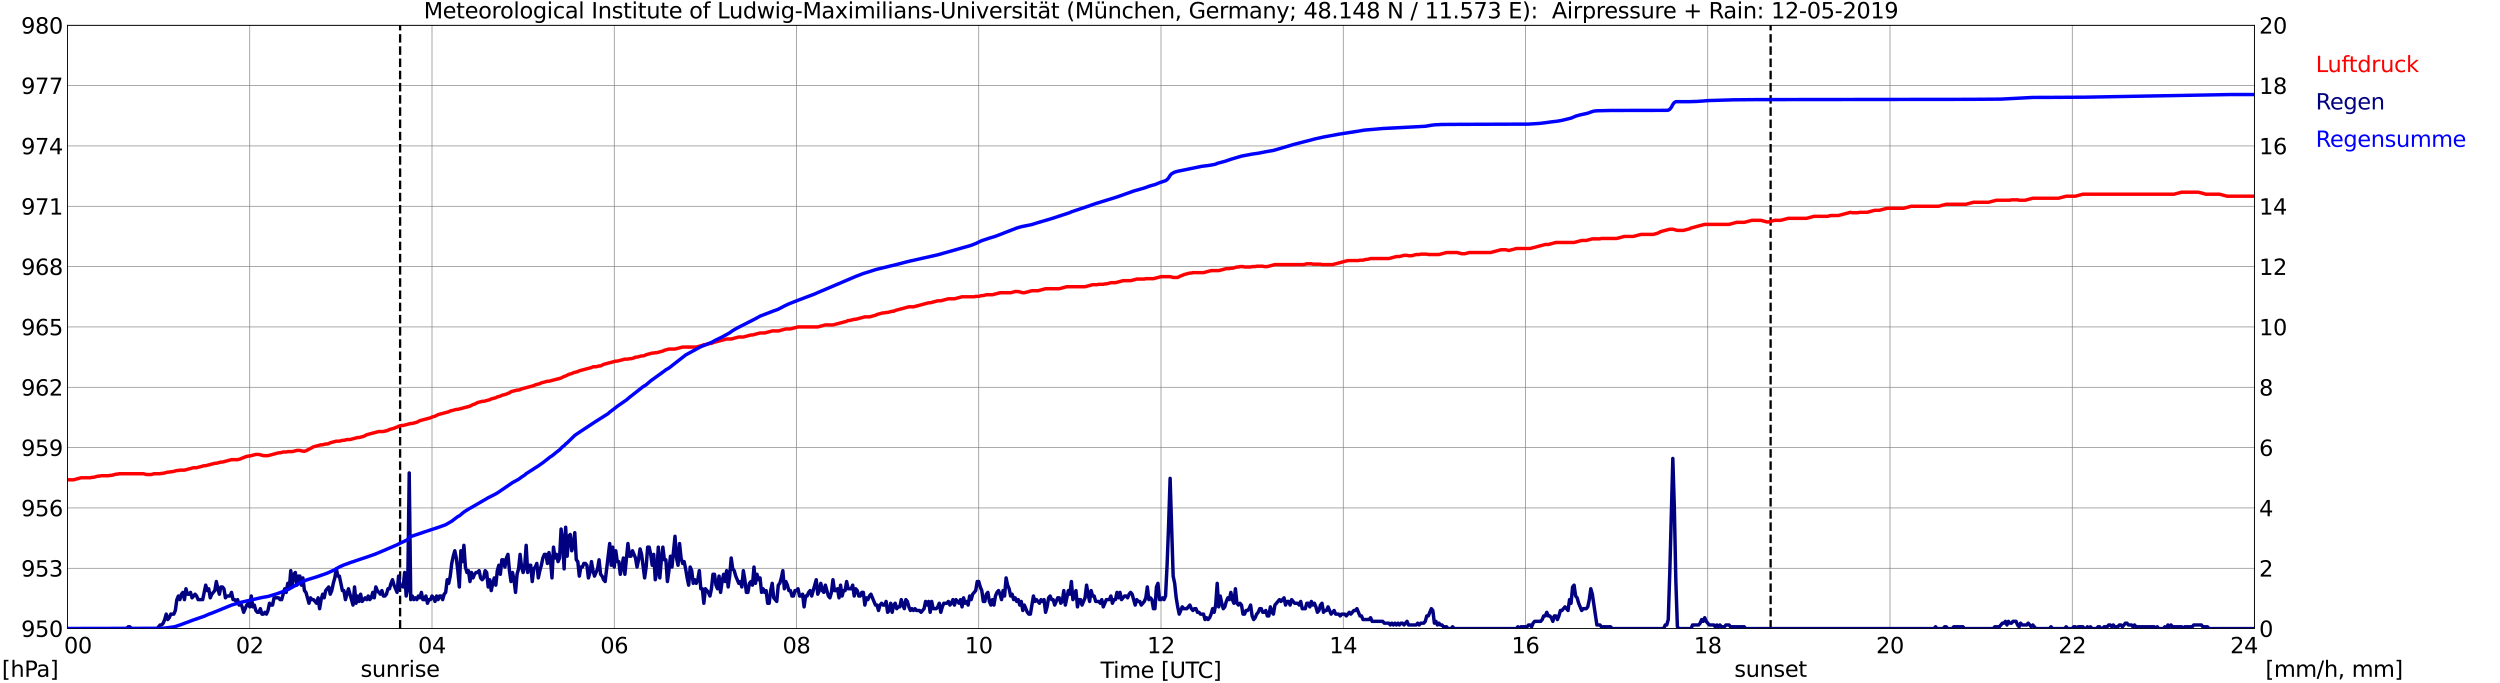 <?xml version="1.0" encoding="utf-8" standalone="no"?>
<!DOCTYPE svg PUBLIC "-//W3C//DTD SVG 1.1//EN"
  "http://www.w3.org/Graphics/SVG/1.1/DTD/svg11.dtd">
<svg xmlns:xlink="http://www.w3.org/1999/xlink" width="1085.4pt" height="296.64pt" viewBox="0 0 1085.4 296.64" xmlns="http://www.w3.org/2000/svg" version="1.1">
 <defs>
  <style type="text/css">*{stroke-linejoin: round; stroke-linecap: butt}</style>
 </defs>
 <g id="figure_1">
  <g id="patch_1">
   <path d="M 0 296.64 
L 1085.4 296.64 
L 1085.4 0 
L 0 0 
z
" style="fill: #ffffff"/>
  </g>
  <g id="axes_1">
   <g id="patch_2">
    <path d="M 29.306 272.909 
L 978.814 272.909 
L 978.814 10.976 
L 29.306 10.976 
z
" style="fill: #ffffff"/>
   </g>
   <g id="patch_3">
    <path d="M 978.814 272.909 
L 978.814 272.909 
L 978.814 10.976 
L 978.814 10.976 
z
" clip-path="url(#pd9e59ff632)" style="fill: #d3d3d3; opacity: 0.25; stroke: #d3d3d3; stroke-linejoin: miter"/>
   </g>
   <g id="matplotlib.axis_1">
    <g id="xtick_1">
     <g id="line2d_1">
      <path d="M 29.306 272.909 
L 29.306 10.976 
" clip-path="url(#pd9e59ff632)" style="fill: none; stroke: #808080; stroke-width: 0.3; stroke-linecap: square"/>
     </g>
     <g id="line2d_2"/>
     <g id="text_1">
      <!--    00 -->
      <g transform="translate(18.733 283.627) scale(0.095 -0.095)">
       <defs>
        <path id="DejaVuSans-20" transform="scale(0.016)"/>
        <path id="DejaVuSans-30" d="M 2034 4250 
Q 1547 4250 1301 3770 
Q 1056 3291 1056 2328 
Q 1056 1369 1301 889 
Q 1547 409 2034 409 
Q 2525 409 2770 889 
Q 3016 1369 3016 2328 
Q 3016 3291 2770 3770 
Q 2525 4250 2034 4250 
z
M 2034 4750 
Q 2819 4750 3233 4129 
Q 3647 3509 3647 2328 
Q 3647 1150 3233 529 
Q 2819 -91 2034 -91 
Q 1250 -91 836 529 
Q 422 1150 422 2328 
Q 422 3509 836 4129 
Q 1250 4750 2034 4750 
z
" transform="scale(0.016)"/>
       </defs>
       <use xlink:href="#DejaVuSans-20"/>
       <use xlink:href="#DejaVuSans-20" transform="translate(31.787 0)"/>
       <use xlink:href="#DejaVuSans-20" transform="translate(63.574 0)"/>
       <use xlink:href="#DejaVuSans-30" transform="translate(95.361 0)"/>
       <use xlink:href="#DejaVuSans-30" transform="translate(158.984 0)"/>
      </g>
     </g>
    </g>
    <g id="xtick_2">
     <g id="line2d_3">
      <path d="M 108.431 272.909 
L 108.431 10.976 
" clip-path="url(#pd9e59ff632)" style="fill: none; stroke: #808080; stroke-width: 0.3; stroke-linecap: square"/>
     </g>
     <g id="line2d_4"/>
     <g id="text_2">
      <!-- 02 -->
      <g transform="translate(102.387 283.627) scale(0.095 -0.095)">
       <defs>
        <path id="DejaVuSans-32" d="M 1228 531 
L 3431 531 
L 3431 0 
L 469 0 
L 469 531 
Q 828 903 1448 1529 
Q 2069 2156 2228 2338 
Q 2531 2678 2651 2914 
Q 2772 3150 2772 3378 
Q 2772 3750 2511 3984 
Q 2250 4219 1831 4219 
Q 1534 4219 1204 4116 
Q 875 4013 500 3803 
L 500 4441 
Q 881 4594 1212 4672 
Q 1544 4750 1819 4750 
Q 2544 4750 2975 4387 
Q 3406 4025 3406 3419 
Q 3406 3131 3298 2873 
Q 3191 2616 2906 2266 
Q 2828 2175 2409 1742 
Q 1991 1309 1228 531 
z
" transform="scale(0.016)"/>
       </defs>
       <use xlink:href="#DejaVuSans-30"/>
       <use xlink:href="#DejaVuSans-32" transform="translate(63.623 0)"/>
      </g>
     </g>
    </g>
    <g id="xtick_3">
     <g id="line2d_5">
      <path d="M 187.557 272.909 
L 187.557 10.976 
" clip-path="url(#pd9e59ff632)" style="fill: none; stroke: #808080; stroke-width: 0.3; stroke-linecap: square"/>
     </g>
     <g id="line2d_6"/>
     <g id="text_3">
      <!-- 04 -->
      <g transform="translate(181.513 283.627) scale(0.095 -0.095)">
       <defs>
        <path id="DejaVuSans-34" d="M 2419 4116 
L 825 1625 
L 2419 1625 
L 2419 4116 
z
M 2253 4666 
L 3047 4666 
L 3047 1625 
L 3713 1625 
L 3713 1100 
L 3047 1100 
L 3047 0 
L 2419 0 
L 2419 1100 
L 313 1100 
L 313 1709 
L 2253 4666 
z
" transform="scale(0.016)"/>
       </defs>
       <use xlink:href="#DejaVuSans-30"/>
       <use xlink:href="#DejaVuSans-34" transform="translate(63.623 0)"/>
      </g>
     </g>
    </g>
    <g id="xtick_4">
     <g id="line2d_7">
      <path d="M 266.683 272.909 
L 266.683 10.976 
" clip-path="url(#pd9e59ff632)" style="fill: none; stroke: #808080; stroke-width: 0.3; stroke-linecap: square"/>
     </g>
     <g id="line2d_8"/>
     <g id="text_4">
      <!-- 06 -->
      <g transform="translate(260.638 283.627) scale(0.095 -0.095)">
       <defs>
        <path id="DejaVuSans-36" d="M 2113 2584 
Q 1688 2584 1439 2293 
Q 1191 2003 1191 1497 
Q 1191 994 1439 701 
Q 1688 409 2113 409 
Q 2538 409 2786 701 
Q 3034 994 3034 1497 
Q 3034 2003 2786 2293 
Q 2538 2584 2113 2584 
z
M 3366 4563 
L 3366 3988 
Q 3128 4100 2886 4159 
Q 2644 4219 2406 4219 
Q 1781 4219 1451 3797 
Q 1122 3375 1075 2522 
Q 1259 2794 1537 2939 
Q 1816 3084 2150 3084 
Q 2853 3084 3261 2657 
Q 3669 2231 3669 1497 
Q 3669 778 3244 343 
Q 2819 -91 2113 -91 
Q 1303 -91 875 529 
Q 447 1150 447 2328 
Q 447 3434 972 4092 
Q 1497 4750 2381 4750 
Q 2619 4750 2861 4703 
Q 3103 4656 3366 4563 
z
" transform="scale(0.016)"/>
       </defs>
       <use xlink:href="#DejaVuSans-30"/>
       <use xlink:href="#DejaVuSans-36" transform="translate(63.623 0)"/>
      </g>
     </g>
    </g>
    <g id="xtick_5">
     <g id="line2d_9">
      <path d="M 345.808 272.909 
L 345.808 10.976 
" clip-path="url(#pd9e59ff632)" style="fill: none; stroke: #808080; stroke-width: 0.3; stroke-linecap: square"/>
     </g>
     <g id="line2d_10"/>
     <g id="text_5">
      <!-- 08 -->
      <g transform="translate(339.764 283.627) scale(0.095 -0.095)">
       <defs>
        <path id="DejaVuSans-38" d="M 2034 2216 
Q 1584 2216 1326 1975 
Q 1069 1734 1069 1313 
Q 1069 891 1326 650 
Q 1584 409 2034 409 
Q 2484 409 2743 651 
Q 3003 894 3003 1313 
Q 3003 1734 2745 1975 
Q 2488 2216 2034 2216 
z
M 1403 2484 
Q 997 2584 770 2862 
Q 544 3141 544 3541 
Q 544 4100 942 4425 
Q 1341 4750 2034 4750 
Q 2731 4750 3128 4425 
Q 3525 4100 3525 3541 
Q 3525 3141 3298 2862 
Q 3072 2584 2669 2484 
Q 3125 2378 3379 2068 
Q 3634 1759 3634 1313 
Q 3634 634 3220 271 
Q 2806 -91 2034 -91 
Q 1263 -91 848 271 
Q 434 634 434 1313 
Q 434 1759 690 2068 
Q 947 2378 1403 2484 
z
M 1172 3481 
Q 1172 3119 1398 2916 
Q 1625 2713 2034 2713 
Q 2441 2713 2670 2916 
Q 2900 3119 2900 3481 
Q 2900 3844 2670 4047 
Q 2441 4250 2034 4250 
Q 1625 4250 1398 4047 
Q 1172 3844 1172 3481 
z
" transform="scale(0.016)"/>
       </defs>
       <use xlink:href="#DejaVuSans-30"/>
       <use xlink:href="#DejaVuSans-38" transform="translate(63.623 0)"/>
      </g>
     </g>
    </g>
    <g id="xtick_6">
     <g id="line2d_11">
      <path d="M 424.934 272.909 
L 424.934 10.976 
" clip-path="url(#pd9e59ff632)" style="fill: none; stroke: #808080; stroke-width: 0.3; stroke-linecap: square"/>
     </g>
     <g id="line2d_12"/>
     <g id="text_6">
      <!-- 10 -->
      <g transform="translate(418.89 283.627) scale(0.095 -0.095)">
       <defs>
        <path id="DejaVuSans-31" d="M 794 531 
L 1825 531 
L 1825 4091 
L 703 3866 
L 703 4441 
L 1819 4666 
L 2450 4666 
L 2450 531 
L 3481 531 
L 3481 0 
L 794 0 
L 794 531 
z
" transform="scale(0.016)"/>
       </defs>
       <use xlink:href="#DejaVuSans-31"/>
       <use xlink:href="#DejaVuSans-30" transform="translate(63.623 0)"/>
      </g>
     </g>
    </g>
    <g id="xtick_7">
     <g id="line2d_13">
      <path d="M 504.06 272.909 
L 504.06 10.976 
" clip-path="url(#pd9e59ff632)" style="fill: none; stroke: #808080; stroke-width: 0.3; stroke-linecap: square"/>
     </g>
     <g id="line2d_14"/>
     <g id="text_7">
      <!-- 12 -->
      <g transform="translate(498.015 283.627) scale(0.095 -0.095)">
       <use xlink:href="#DejaVuSans-31"/>
       <use xlink:href="#DejaVuSans-32" transform="translate(63.623 0)"/>
      </g>
     </g>
    </g>
    <g id="xtick_8">
     <g id="line2d_15">
      <path d="M 583.185 272.909 
L 583.185 10.976 
" clip-path="url(#pd9e59ff632)" style="fill: none; stroke: #808080; stroke-width: 0.3; stroke-linecap: square"/>
     </g>
     <g id="line2d_16"/>
     <g id="text_8">
      <!-- 14 -->
      <g transform="translate(577.141 283.627) scale(0.095 -0.095)">
       <use xlink:href="#DejaVuSans-31"/>
       <use xlink:href="#DejaVuSans-34" transform="translate(63.623 0)"/>
      </g>
     </g>
    </g>
    <g id="xtick_9">
     <g id="line2d_17">
      <path d="M 662.311 272.909 
L 662.311 10.976 
" clip-path="url(#pd9e59ff632)" style="fill: none; stroke: #808080; stroke-width: 0.3; stroke-linecap: square"/>
     </g>
     <g id="line2d_18"/>
     <g id="text_9">
      <!-- 16 -->
      <g transform="translate(656.267 283.627) scale(0.095 -0.095)">
       <use xlink:href="#DejaVuSans-31"/>
       <use xlink:href="#DejaVuSans-36" transform="translate(63.623 0)"/>
      </g>
     </g>
    </g>
    <g id="xtick_10">
     <g id="line2d_19">
      <path d="M 741.437 272.909 
L 741.437 10.976 
" clip-path="url(#pd9e59ff632)" style="fill: none; stroke: #808080; stroke-width: 0.3; stroke-linecap: square"/>
     </g>
     <g id="line2d_20"/>
     <g id="text_10">
      <!-- 18 -->
      <g transform="translate(735.392 283.627) scale(0.095 -0.095)">
       <use xlink:href="#DejaVuSans-31"/>
       <use xlink:href="#DejaVuSans-38" transform="translate(63.623 0)"/>
      </g>
     </g>
    </g>
    <g id="xtick_11">
     <g id="line2d_21">
      <path d="M 820.562 272.909 
L 820.562 10.976 
" clip-path="url(#pd9e59ff632)" style="fill: none; stroke: #808080; stroke-width: 0.3; stroke-linecap: square"/>
     </g>
     <g id="line2d_22"/>
     <g id="text_11">
      <!-- 20 -->
      <g transform="translate(814.518 283.627) scale(0.095 -0.095)">
       <use xlink:href="#DejaVuSans-32"/>
       <use xlink:href="#DejaVuSans-30" transform="translate(63.623 0)"/>
      </g>
     </g>
    </g>
    <g id="xtick_12">
     <g id="line2d_23">
      <path d="M 899.688 272.909 
L 899.688 10.976 
" clip-path="url(#pd9e59ff632)" style="fill: none; stroke: #808080; stroke-width: 0.3; stroke-linecap: square"/>
     </g>
     <g id="line2d_24"/>
     <g id="text_12">
      <!-- 22 -->
      <g transform="translate(893.644 283.627) scale(0.095 -0.095)">
       <use xlink:href="#DejaVuSans-32"/>
       <use xlink:href="#DejaVuSans-32" transform="translate(63.623 0)"/>
      </g>
     </g>
    </g>
    <g id="xtick_13">
     <g id="line2d_25">
      <path d="M 978.814 272.909 
L 978.814 10.976 
" clip-path="url(#pd9e59ff632)" style="fill: none; stroke: #808080; stroke-width: 0.3; stroke-linecap: square"/>
     </g>
     <g id="line2d_26"/>
     <g id="text_13">
      <!-- 24    -->
      <g transform="translate(968.241 283.627) scale(0.095 -0.095)">
       <use xlink:href="#DejaVuSans-32"/>
       <use xlink:href="#DejaVuSans-34" transform="translate(63.623 0)"/>
       <use xlink:href="#DejaVuSans-20" transform="translate(127.246 0)"/>
       <use xlink:href="#DejaVuSans-20" transform="translate(159.033 0)"/>
       <use xlink:href="#DejaVuSans-20" transform="translate(190.82 0)"/>
      </g>
     </g>
    </g>
    <g id="text_14">
     <!-- Time [UTC] -->
     <g transform="translate(477.806 294.322) scale(0.095 -0.095)">
      <defs>
       <path id="DejaVuSans-54" d="M -19 4666 
L 3928 4666 
L 3928 4134 
L 2272 4134 
L 2272 0 
L 1638 0 
L 1638 4134 
L -19 4134 
L -19 4666 
z
" transform="scale(0.016)"/>
       <path id="DejaVuSans-69" d="M 603 3500 
L 1178 3500 
L 1178 0 
L 603 0 
L 603 3500 
z
M 603 4863 
L 1178 4863 
L 1178 4134 
L 603 4134 
L 603 4863 
z
" transform="scale(0.016)"/>
       <path id="DejaVuSans-6d" d="M 3328 2828 
Q 3544 3216 3844 3400 
Q 4144 3584 4550 3584 
Q 5097 3584 5394 3201 
Q 5691 2819 5691 2113 
L 5691 0 
L 5113 0 
L 5113 2094 
Q 5113 2597 4934 2840 
Q 4756 3084 4391 3084 
Q 3944 3084 3684 2787 
Q 3425 2491 3425 1978 
L 3425 0 
L 2847 0 
L 2847 2094 
Q 2847 2600 2669 2842 
Q 2491 3084 2119 3084 
Q 1678 3084 1418 2786 
Q 1159 2488 1159 1978 
L 1159 0 
L 581 0 
L 581 3500 
L 1159 3500 
L 1159 2956 
Q 1356 3278 1631 3431 
Q 1906 3584 2284 3584 
Q 2666 3584 2933 3390 
Q 3200 3197 3328 2828 
z
" transform="scale(0.016)"/>
       <path id="DejaVuSans-65" d="M 3597 1894 
L 3597 1613 
L 953 1613 
Q 991 1019 1311 708 
Q 1631 397 2203 397 
Q 2534 397 2845 478 
Q 3156 559 3463 722 
L 3463 178 
Q 3153 47 2828 -22 
Q 2503 -91 2169 -91 
Q 1331 -91 842 396 
Q 353 884 353 1716 
Q 353 2575 817 3079 
Q 1281 3584 2069 3584 
Q 2775 3584 3186 3129 
Q 3597 2675 3597 1894 
z
M 3022 2063 
Q 3016 2534 2758 2815 
Q 2500 3097 2075 3097 
Q 1594 3097 1305 2825 
Q 1016 2553 972 2059 
L 3022 2063 
z
" transform="scale(0.016)"/>
       <path id="DejaVuSans-5b" d="M 550 4863 
L 1875 4863 
L 1875 4416 
L 1125 4416 
L 1125 -397 
L 1875 -397 
L 1875 -844 
L 550 -844 
L 550 4863 
z
" transform="scale(0.016)"/>
       <path id="DejaVuSans-55" d="M 556 4666 
L 1191 4666 
L 1191 1831 
Q 1191 1081 1462 751 
Q 1734 422 2344 422 
Q 2950 422 3222 751 
Q 3494 1081 3494 1831 
L 3494 4666 
L 4128 4666 
L 4128 1753 
Q 4128 841 3676 375 
Q 3225 -91 2344 -91 
Q 1459 -91 1007 375 
Q 556 841 556 1753 
L 556 4666 
z
" transform="scale(0.016)"/>
       <path id="DejaVuSans-43" d="M 4122 4306 
L 4122 3641 
Q 3803 3938 3442 4084 
Q 3081 4231 2675 4231 
Q 1875 4231 1450 3742 
Q 1025 3253 1025 2328 
Q 1025 1406 1450 917 
Q 1875 428 2675 428 
Q 3081 428 3442 575 
Q 3803 722 4122 1019 
L 4122 359 
Q 3791 134 3420 21 
Q 3050 -91 2638 -91 
Q 1578 -91 968 557 
Q 359 1206 359 2328 
Q 359 3453 968 4101 
Q 1578 4750 2638 4750 
Q 3056 4750 3426 4639 
Q 3797 4528 4122 4306 
z
" transform="scale(0.016)"/>
       <path id="DejaVuSans-5d" d="M 1947 4863 
L 1947 -844 
L 622 -844 
L 622 -397 
L 1369 -397 
L 1369 4416 
L 622 4416 
L 622 4863 
L 1947 4863 
z
" transform="scale(0.016)"/>
      </defs>
      <use xlink:href="#DejaVuSans-54"/>
      <use xlink:href="#DejaVuSans-69" transform="translate(57.959 0)"/>
      <use xlink:href="#DejaVuSans-6d" transform="translate(85.742 0)"/>
      <use xlink:href="#DejaVuSans-65" transform="translate(183.154 0)"/>
      <use xlink:href="#DejaVuSans-20" transform="translate(244.678 0)"/>
      <use xlink:href="#DejaVuSans-5b" transform="translate(276.465 0)"/>
      <use xlink:href="#DejaVuSans-55" transform="translate(315.479 0)"/>
      <use xlink:href="#DejaVuSans-54" transform="translate(388.672 0)"/>
      <use xlink:href="#DejaVuSans-43" transform="translate(443.881 0)"/>
      <use xlink:href="#DejaVuSans-5d" transform="translate(513.705 0)"/>
     </g>
    </g>
   </g>
   <g id="matplotlib.axis_2">
    <g id="ytick_1">
     <g id="line2d_27">
      <path d="M 29.306 272.909 
L 978.814 272.909 
" clip-path="url(#pd9e59ff632)" style="fill: none; stroke: #808080; stroke-width: 0.3; stroke-linecap: square"/>
     </g>
     <g id="line2d_28"/>
     <g id="text_15">
      <!-- 950 -->
      <g transform="translate(9.173 276.518) scale(0.095 -0.095)">
       <defs>
        <path id="DejaVuSans-39" d="M 703 97 
L 703 672 
Q 941 559 1184 500 
Q 1428 441 1663 441 
Q 2288 441 2617 861 
Q 2947 1281 2994 2138 
Q 2813 1869 2534 1725 
Q 2256 1581 1919 1581 
Q 1219 1581 811 2004 
Q 403 2428 403 3163 
Q 403 3881 828 4315 
Q 1253 4750 1959 4750 
Q 2769 4750 3195 4129 
Q 3622 3509 3622 2328 
Q 3622 1225 3098 567 
Q 2575 -91 1691 -91 
Q 1453 -91 1209 -44 
Q 966 3 703 97 
z
M 1959 2075 
Q 2384 2075 2632 2365 
Q 2881 2656 2881 3163 
Q 2881 3666 2632 3958 
Q 2384 4250 1959 4250 
Q 1534 4250 1286 3958 
Q 1038 3666 1038 3163 
Q 1038 2656 1286 2365 
Q 1534 2075 1959 2075 
z
" transform="scale(0.016)"/>
        <path id="DejaVuSans-35" d="M 691 4666 
L 3169 4666 
L 3169 4134 
L 1269 4134 
L 1269 2991 
Q 1406 3038 1543 3061 
Q 1681 3084 1819 3084 
Q 2600 3084 3056 2656 
Q 3513 2228 3513 1497 
Q 3513 744 3044 326 
Q 2575 -91 1722 -91 
Q 1428 -91 1123 -41 
Q 819 9 494 109 
L 494 744 
Q 775 591 1075 516 
Q 1375 441 1709 441 
Q 2250 441 2565 725 
Q 2881 1009 2881 1497 
Q 2881 1984 2565 2268 
Q 2250 2553 1709 2553 
Q 1456 2553 1204 2497 
Q 953 2441 691 2322 
L 691 4666 
z
" transform="scale(0.016)"/>
       </defs>
       <use xlink:href="#DejaVuSans-39"/>
       <use xlink:href="#DejaVuSans-35" transform="translate(63.623 0)"/>
       <use xlink:href="#DejaVuSans-30" transform="translate(127.246 0)"/>
      </g>
     </g>
    </g>
    <g id="ytick_2">
     <g id="line2d_29">
      <path d="M 29.306 246.715 
L 978.814 246.715 
" clip-path="url(#pd9e59ff632)" style="fill: none; stroke: #808080; stroke-width: 0.3; stroke-linecap: square"/>
     </g>
     <g id="line2d_30"/>
     <g id="text_16">
      <!-- 953 -->
      <g transform="translate(9.173 250.325) scale(0.095 -0.095)">
       <defs>
        <path id="DejaVuSans-33" d="M 2597 2516 
Q 3050 2419 3304 2112 
Q 3559 1806 3559 1356 
Q 3559 666 3084 287 
Q 2609 -91 1734 -91 
Q 1441 -91 1130 -33 
Q 819 25 488 141 
L 488 750 
Q 750 597 1062 519 
Q 1375 441 1716 441 
Q 2309 441 2620 675 
Q 2931 909 2931 1356 
Q 2931 1769 2642 2001 
Q 2353 2234 1838 2234 
L 1294 2234 
L 1294 2753 
L 1863 2753 
Q 2328 2753 2575 2939 
Q 2822 3125 2822 3475 
Q 2822 3834 2567 4026 
Q 2313 4219 1838 4219 
Q 1578 4219 1281 4162 
Q 984 4106 628 3988 
L 628 4550 
Q 988 4650 1302 4700 
Q 1616 4750 1894 4750 
Q 2613 4750 3031 4423 
Q 3450 4097 3450 3541 
Q 3450 3153 3228 2886 
Q 3006 2619 2597 2516 
z
" transform="scale(0.016)"/>
       </defs>
       <use xlink:href="#DejaVuSans-39"/>
       <use xlink:href="#DejaVuSans-35" transform="translate(63.623 0)"/>
       <use xlink:href="#DejaVuSans-33" transform="translate(127.246 0)"/>
      </g>
     </g>
    </g>
    <g id="ytick_3">
     <g id="line2d_31">
      <path d="M 29.306 220.522 
L 978.814 220.522 
" clip-path="url(#pd9e59ff632)" style="fill: none; stroke: #808080; stroke-width: 0.3; stroke-linecap: square"/>
     </g>
     <g id="line2d_32"/>
     <g id="text_17">
      <!-- 956 -->
      <g transform="translate(9.173 224.131) scale(0.095 -0.095)">
       <use xlink:href="#DejaVuSans-39"/>
       <use xlink:href="#DejaVuSans-35" transform="translate(63.623 0)"/>
       <use xlink:href="#DejaVuSans-36" transform="translate(127.246 0)"/>
      </g>
     </g>
    </g>
    <g id="ytick_4">
     <g id="line2d_33">
      <path d="M 29.306 194.329 
L 978.814 194.329 
" clip-path="url(#pd9e59ff632)" style="fill: none; stroke: #808080; stroke-width: 0.3; stroke-linecap: square"/>
     </g>
     <g id="line2d_34"/>
     <g id="text_18">
      <!-- 959 -->
      <g transform="translate(9.173 197.938) scale(0.095 -0.095)">
       <use xlink:href="#DejaVuSans-39"/>
       <use xlink:href="#DejaVuSans-35" transform="translate(63.623 0)"/>
       <use xlink:href="#DejaVuSans-39" transform="translate(127.246 0)"/>
      </g>
     </g>
    </g>
    <g id="ytick_5">
     <g id="line2d_35">
      <path d="M 29.306 168.136 
L 978.814 168.136 
" clip-path="url(#pd9e59ff632)" style="fill: none; stroke: #808080; stroke-width: 0.3; stroke-linecap: square"/>
     </g>
     <g id="line2d_36"/>
     <g id="text_19">
      <!-- 962 -->
      <g transform="translate(9.173 171.745) scale(0.095 -0.095)">
       <use xlink:href="#DejaVuSans-39"/>
       <use xlink:href="#DejaVuSans-36" transform="translate(63.623 0)"/>
       <use xlink:href="#DejaVuSans-32" transform="translate(127.246 0)"/>
      </g>
     </g>
    </g>
    <g id="ytick_6">
     <g id="line2d_37">
      <path d="M 29.306 141.942 
L 978.814 141.942 
" clip-path="url(#pd9e59ff632)" style="fill: none; stroke: #808080; stroke-width: 0.3; stroke-linecap: square"/>
     </g>
     <g id="line2d_38"/>
     <g id="text_20">
      <!-- 965 -->
      <g transform="translate(9.173 145.551) scale(0.095 -0.095)">
       <use xlink:href="#DejaVuSans-39"/>
       <use xlink:href="#DejaVuSans-36" transform="translate(63.623 0)"/>
       <use xlink:href="#DejaVuSans-35" transform="translate(127.246 0)"/>
      </g>
     </g>
    </g>
    <g id="ytick_7">
     <g id="line2d_39">
      <path d="M 29.306 115.749 
L 978.814 115.749 
" clip-path="url(#pd9e59ff632)" style="fill: none; stroke: #808080; stroke-width: 0.3; stroke-linecap: square"/>
     </g>
     <g id="line2d_40"/>
     <g id="text_21">
      <!-- 968 -->
      <g transform="translate(9.173 119.358) scale(0.095 -0.095)">
       <use xlink:href="#DejaVuSans-39"/>
       <use xlink:href="#DejaVuSans-36" transform="translate(63.623 0)"/>
       <use xlink:href="#DejaVuSans-38" transform="translate(127.246 0)"/>
      </g>
     </g>
    </g>
    <g id="ytick_8">
     <g id="line2d_41">
      <path d="M 29.306 89.556 
L 978.814 89.556 
" clip-path="url(#pd9e59ff632)" style="fill: none; stroke: #808080; stroke-width: 0.3; stroke-linecap: square"/>
     </g>
     <g id="line2d_42"/>
     <g id="text_22">
      <!-- 971 -->
      <g transform="translate(9.173 93.165) scale(0.095 -0.095)">
       <defs>
        <path id="DejaVuSans-37" d="M 525 4666 
L 3525 4666 
L 3525 4397 
L 1831 0 
L 1172 0 
L 2766 4134 
L 525 4134 
L 525 4666 
z
" transform="scale(0.016)"/>
       </defs>
       <use xlink:href="#DejaVuSans-39"/>
       <use xlink:href="#DejaVuSans-37" transform="translate(63.623 0)"/>
       <use xlink:href="#DejaVuSans-31" transform="translate(127.246 0)"/>
      </g>
     </g>
    </g>
    <g id="ytick_9">
     <g id="line2d_43">
      <path d="M 29.306 63.362 
L 978.814 63.362 
" clip-path="url(#pd9e59ff632)" style="fill: none; stroke: #808080; stroke-width: 0.3; stroke-linecap: square"/>
     </g>
     <g id="line2d_44"/>
     <g id="text_23">
      <!-- 974 -->
      <g transform="translate(9.173 66.972) scale(0.095 -0.095)">
       <use xlink:href="#DejaVuSans-39"/>
       <use xlink:href="#DejaVuSans-37" transform="translate(63.623 0)"/>
       <use xlink:href="#DejaVuSans-34" transform="translate(127.246 0)"/>
      </g>
     </g>
    </g>
    <g id="ytick_10">
     <g id="line2d_45">
      <path d="M 29.306 37.169 
L 978.814 37.169 
" clip-path="url(#pd9e59ff632)" style="fill: none; stroke: #808080; stroke-width: 0.3; stroke-linecap: square"/>
     </g>
     <g id="line2d_46"/>
     <g id="text_24">
      <!-- 977 -->
      <g transform="translate(9.173 40.778) scale(0.095 -0.095)">
       <use xlink:href="#DejaVuSans-39"/>
       <use xlink:href="#DejaVuSans-37" transform="translate(63.623 0)"/>
       <use xlink:href="#DejaVuSans-37" transform="translate(127.246 0)"/>
      </g>
     </g>
    </g>
    <g id="ytick_11">
     <g id="line2d_47">
      <path d="M 29.306 10.976 
L 978.814 10.976 
" clip-path="url(#pd9e59ff632)" style="fill: none; stroke: #808080; stroke-width: 0.3; stroke-linecap: square"/>
     </g>
     <g id="line2d_48"/>
     <g id="text_25">
      <!-- 980 -->
      <g transform="translate(9.173 14.585) scale(0.095 -0.095)">
       <use xlink:href="#DejaVuSans-39"/>
       <use xlink:href="#DejaVuSans-38" transform="translate(63.623 0)"/>
       <use xlink:href="#DejaVuSans-30" transform="translate(127.246 0)"/>
      </g>
     </g>
    </g>
   </g>
   <g id="line2d_49">
    <path d="M 173.71 272.909 
L 173.71 10.976 
" clip-path="url(#pd9e59ff632)" style="fill: none; stroke-dasharray: 3.7,1.6; stroke-dashoffset: 0; stroke: #000000"/>
   </g>
   <g id="line2d_50">
    <path d="M 768.735 272.909 
L 768.735 10.976 
" clip-path="url(#pd9e59ff632)" style="fill: none; stroke-dasharray: 3.7,1.6; stroke-dashoffset: 0; stroke: #000000"/>
   </g>
   <g id="line2d_51">
    <path d="M 29.306 208.299 
L 31.943 208.299 
L 35.24 207.426 
L 39.197 207.426 
L 39.856 207.251 
L 40.515 207.251 
L 42.493 206.727 
L 43.153 206.727 
L 43.812 206.552 
L 47.109 206.552 
L 47.768 206.378 
L 48.428 206.378 
L 50.406 205.854 
L 51.065 205.854 
L 51.725 205.679 
L 62.275 205.679 
L 63.594 206.029 
L 65.572 206.029 
L 66.89 205.679 
L 69.528 205.679 
L 70.187 205.505 
L 70.847 205.505 
L 72.825 204.981 
L 73.484 204.981 
L 74.144 204.806 
L 74.803 204.806 
L 76.781 204.282 
L 77.441 204.282 
L 78.1 204.108 
L 80.078 204.108 
L 84.034 203.06 
L 85.353 203.06 
L 88.65 202.187 
L 89.309 202.187 
L 93.266 201.139 
L 93.925 201.139 
L 95.903 200.615 
L 96.563 200.615 
L 100.519 199.568 
L 103.156 199.568 
L 104.475 199.218 
L 105.135 198.869 
L 105.794 198.694 
L 106.453 198.345 
L 107.772 197.996 
L 108.431 197.996 
L 111.069 197.297 
L 112.388 197.297 
L 114.366 197.821 
L 116.344 197.821 
L 120.96 196.599 
L 121.619 196.599 
L 122.938 196.25 
L 124.257 196.25 
L 124.916 196.075 
L 126.894 196.075 
L 128.872 195.551 
L 130.191 195.551 
L 131.51 195.9 
L 132.169 195.9 
L 132.829 195.726 
L 136.125 193.98 
L 139.422 193.107 
L 140.082 193.107 
L 141.4 192.757 
L 142.06 192.757 
L 142.719 192.583 
L 143.379 192.233 
L 146.016 191.535 
L 147.335 191.535 
L 148.654 191.186 
L 149.313 191.186 
L 150.632 190.836 
L 151.951 190.836 
L 155.247 189.963 
L 155.907 189.963 
L 157.885 189.439 
L 159.204 188.741 
L 164.479 187.344 
L 166.457 187.344 
L 168.435 186.82 
L 169.094 186.471 
L 171.073 185.947 
L 171.732 185.598 
L 172.391 185.423 
L 173.051 185.074 
L 174.37 184.725 
L 175.029 184.725 
L 178.326 183.852 
L 178.985 183.852 
L 180.963 183.328 
L 182.282 182.629 
L 186.898 181.407 
L 187.557 181.058 
L 188.876 180.708 
L 190.195 180.01 
L 194.81 178.787 
L 195.47 178.438 
L 198.107 177.74 
L 198.767 177.74 
L 204.042 176.343 
L 205.36 175.644 
L 206.02 175.47 
L 207.339 174.771 
L 209.317 174.247 
L 209.976 174.247 
L 212.614 173.549 
L 213.273 173.2 
L 215.251 172.676 
L 215.91 172.326 
L 217.229 171.977 
L 217.889 171.628 
L 219.867 171.104 
L 220.526 170.755 
L 221.186 170.58 
L 221.845 170.056 
L 224.482 169.358 
L 225.142 169.358 
L 225.801 169.183 
L 226.461 168.834 
L 231.736 167.437 
L 232.395 167.088 
L 234.373 166.564 
L 235.033 166.215 
L 237.67 165.516 
L 238.329 165.516 
L 243.604 164.119 
L 244.923 163.421 
L 245.583 163.246 
L 246.901 162.548 
L 248.22 162.198 
L 248.88 161.849 
L 250.858 161.325 
L 251.517 160.976 
L 256.792 159.579 
L 257.451 159.23 
L 258.77 159.23 
L 260.089 158.881 
L 260.748 158.881 
L 262.067 158.182 
L 267.342 156.785 
L 268.002 156.785 
L 271.298 155.912 
L 272.617 155.912 
L 273.277 155.737 
L 273.936 155.737 
L 275.255 155.388 
L 275.914 155.039 
L 276.573 155.039 
L 278.552 154.515 
L 279.211 154.515 
L 279.87 154.34 
L 280.53 153.991 
L 283.167 153.293 
L 283.827 153.293 
L 284.486 153.118 
L 285.145 153.118 
L 287.783 152.42 
L 288.442 152.07 
L 290.42 151.546 
L 293.058 151.546 
L 296.355 150.673 
L 302.289 150.673 
L 304.927 149.975 
L 305.586 149.626 
L 306.246 149.626 
L 308.224 149.102 
L 308.883 149.102 
L 309.543 148.753 
L 315.477 147.181 
L 317.455 147.181 
L 320.752 146.308 
L 322.73 146.308 
L 326.027 145.435 
L 326.686 145.435 
L 329.983 144.562 
L 331.961 144.562 
L 335.258 143.688 
L 337.896 143.688 
L 341.193 142.815 
L 343.171 142.815 
L 346.468 141.942 
L 355.04 141.942 
L 358.337 141.069 
L 361.634 141.069 
L 367.568 139.498 
L 368.227 139.148 
L 368.887 139.148 
L 370.865 138.624 
L 371.524 138.624 
L 375.481 137.577 
L 377.459 137.577 
L 380.096 136.878 
L 380.756 136.529 
L 383.393 135.83 
L 384.053 135.83 
L 384.712 135.656 
L 385.371 135.656 
L 387.349 135.132 
L 388.009 135.132 
L 388.668 134.783 
L 394.603 133.211 
L 396.581 133.211 
L 403.175 131.465 
L 403.834 131.465 
L 407.131 130.592 
L 408.45 130.592 
L 411.746 129.719 
L 414.384 129.719 
L 417.681 128.846 
L 422.956 128.846 
L 423.615 128.671 
L 424.934 128.671 
L 426.253 128.322 
L 426.912 128.322 
L 428.231 127.972 
L 430.869 127.972 
L 434.165 127.099 
L 438.781 127.099 
L 440.759 126.575 
L 442.078 126.575 
L 444.056 127.099 
L 444.716 127.099 
L 448.012 126.226 
L 450.65 126.226 
L 453.947 125.353 
L 459.881 125.353 
L 463.178 124.48 
L 471.091 124.48 
L 474.388 123.607 
L 476.366 123.607 
L 477.025 123.432 
L 479.003 123.432 
L 479.663 123.258 
L 480.322 123.258 
L 482.3 122.734 
L 484.278 122.734 
L 487.575 121.861 
L 490.872 121.861 
L 493.51 121.162 
L 496.807 121.162 
L 497.466 120.988 
L 500.763 120.988 
L 504.06 120.114 
L 508.016 120.114 
L 509.335 120.464 
L 511.313 120.464 
L 512.632 119.765 
L 513.291 119.591 
L 513.95 119.241 
L 516.588 118.543 
L 517.247 118.543 
L 517.907 118.368 
L 522.522 118.368 
L 525.819 117.495 
L 529.116 117.495 
L 532.413 116.622 
L 533.732 116.622 
L 534.391 116.447 
L 535.051 116.447 
L 537.029 115.924 
L 537.688 115.924 
L 538.348 115.749 
L 539.666 115.749 
L 540.326 115.924 
L 542.963 115.924 
L 543.623 115.749 
L 544.941 115.749 
L 545.601 115.574 
L 548.238 115.574 
L 548.898 115.749 
L 550.216 115.749 
L 553.513 114.876 
L 566.042 114.876 
L 567.36 114.527 
L 569.338 114.527 
L 569.998 114.701 
L 573.295 114.701 
L 573.954 114.876 
L 578.57 114.876 
L 585.164 113.13 
L 589.779 113.13 
L 590.439 112.955 
L 591.757 112.955 
L 593.076 112.606 
L 593.736 112.606 
L 595.054 112.256 
L 602.967 112.256 
L 606.264 111.383 
L 607.582 111.383 
L 609.561 110.86 
L 610.879 110.86 
L 611.539 111.034 
L 612.858 111.034 
L 614.836 110.51 
L 616.154 110.51 
L 616.814 110.336 
L 619.451 110.336 
L 620.111 110.51 
L 624.726 110.51 
L 628.023 109.637 
L 632.639 109.637 
L 634.617 110.161 
L 635.936 110.161 
L 637.914 109.637 
L 647.145 109.637 
L 651.761 108.415 
L 653.739 108.415 
L 655.058 108.764 
L 658.355 107.891 
L 664.289 107.891 
L 670.883 106.145 
L 672.202 106.145 
L 675.499 105.272 
L 683.411 105.272 
L 686.708 104.398 
L 688.686 104.398 
L 691.324 103.7 
L 694.621 103.7 
L 695.28 103.525 
L 701.874 103.525 
L 705.171 102.652 
L 709.127 102.652 
L 712.424 101.779 
L 717.699 101.779 
L 719.677 101.255 
L 720.996 100.557 
L 724.952 99.509 
L 726.271 99.509 
L 728.249 100.033 
L 730.887 100.033 
L 733.524 99.334 
L 734.184 98.985 
L 740.118 97.414 
L 750.668 97.414 
L 753.965 96.54 
L 757.262 96.54 
L 760.559 95.667 
L 764.515 95.667 
L 767.153 96.366 
L 767.812 96.366 
L 770.449 95.667 
L 773.087 95.667 
L 776.384 94.794 
L 784.296 94.794 
L 787.593 93.921 
L 793.528 93.921 
L 794.847 93.572 
L 798.143 93.572 
L 803.419 92.175 
L 804.078 92.35 
L 806.715 92.35 
L 807.375 92.175 
L 810.672 92.175 
L 813.969 91.302 
L 815.947 91.302 
L 819.244 90.429 
L 826.497 90.429 
L 829.794 89.556 
L 841.663 89.556 
L 844.959 88.683 
L 853.531 88.683 
L 856.828 87.809 
L 863.422 87.809 
L 866.719 86.936 
L 872.653 86.936 
L 873.313 86.762 
L 875.95 86.762 
L 876.61 86.936 
L 879.247 86.936 
L 882.544 86.063 
L 893.754 86.063 
L 897.051 85.19 
L 901.007 85.19 
L 904.304 84.317 
L 943.867 84.317 
L 947.163 83.444 
L 954.417 83.444 
L 957.714 84.317 
L 963.648 84.317 
L 966.945 85.19 
L 978.154 85.19 
L 978.154 85.19 
" clip-path="url(#pd9e59ff632)" style="fill: none; stroke: #ff0000; stroke-width: 1.5; stroke-linecap: square"/>
   </g>
   <g id="patch_4">
    <path d="M 29.306 272.909 
L 29.306 10.976 
" style="fill: none; stroke: #000000; stroke-width: 0.3; stroke-linejoin: miter; stroke-linecap: square"/>
   </g>
   <g id="patch_5">
    <path d="M 978.814 272.909 
L 978.814 10.976 
" style="fill: none; stroke: #000000; stroke-width: 0.3; stroke-linejoin: miter; stroke-linecap: square"/>
   </g>
   <g id="patch_6">
    <path d="M 29.306 272.909 
L 978.814 272.909 
" style="fill: none; stroke: #000000; stroke-width: 0.3; stroke-linejoin: miter; stroke-linecap: square"/>
   </g>
   <g id="patch_7">
    <path d="M 29.306 10.976 
L 978.814 10.976 
" style="fill: none; stroke: #000000; stroke-width: 0.3; stroke-linejoin: miter; stroke-linecap: square"/>
   </g>
   <g id="text_26">
    <!-- sunrise -->
    <g transform="translate(156.546 293.863) scale(0.095 -0.095)">
     <defs>
      <path id="DejaVuSans-73" d="M 2834 3397 
L 2834 2853 
Q 2591 2978 2328 3040 
Q 2066 3103 1784 3103 
Q 1356 3103 1142 2972 
Q 928 2841 928 2578 
Q 928 2378 1081 2264 
Q 1234 2150 1697 2047 
L 1894 2003 
Q 2506 1872 2764 1633 
Q 3022 1394 3022 966 
Q 3022 478 2636 193 
Q 2250 -91 1575 -91 
Q 1294 -91 989 -36 
Q 684 19 347 128 
L 347 722 
Q 666 556 975 473 
Q 1284 391 1588 391 
Q 1994 391 2212 530 
Q 2431 669 2431 922 
Q 2431 1156 2273 1281 
Q 2116 1406 1581 1522 
L 1381 1569 
Q 847 1681 609 1914 
Q 372 2147 372 2553 
Q 372 3047 722 3315 
Q 1072 3584 1716 3584 
Q 2034 3584 2315 3537 
Q 2597 3491 2834 3397 
z
" transform="scale(0.016)"/>
      <path id="DejaVuSans-75" d="M 544 1381 
L 544 3500 
L 1119 3500 
L 1119 1403 
Q 1119 906 1312 657 
Q 1506 409 1894 409 
Q 2359 409 2629 706 
Q 2900 1003 2900 1516 
L 2900 3500 
L 3475 3500 
L 3475 0 
L 2900 0 
L 2900 538 
Q 2691 219 2414 64 
Q 2138 -91 1772 -91 
Q 1169 -91 856 284 
Q 544 659 544 1381 
z
M 1991 3584 
L 1991 3584 
z
" transform="scale(0.016)"/>
      <path id="DejaVuSans-6e" d="M 3513 2113 
L 3513 0 
L 2938 0 
L 2938 2094 
Q 2938 2591 2744 2837 
Q 2550 3084 2163 3084 
Q 1697 3084 1428 2787 
Q 1159 2491 1159 1978 
L 1159 0 
L 581 0 
L 581 3500 
L 1159 3500 
L 1159 2956 
Q 1366 3272 1645 3428 
Q 1925 3584 2291 3584 
Q 2894 3584 3203 3211 
Q 3513 2838 3513 2113 
z
" transform="scale(0.016)"/>
      <path id="DejaVuSans-72" d="M 2631 2963 
Q 2534 3019 2420 3045 
Q 2306 3072 2169 3072 
Q 1681 3072 1420 2755 
Q 1159 2438 1159 1844 
L 1159 0 
L 581 0 
L 581 3500 
L 1159 3500 
L 1159 2956 
Q 1341 3275 1631 3429 
Q 1922 3584 2338 3584 
Q 2397 3584 2469 3576 
Q 2541 3569 2628 3553 
L 2631 2963 
z
" transform="scale(0.016)"/>
     </defs>
     <use xlink:href="#DejaVuSans-73"/>
     <use xlink:href="#DejaVuSans-75" transform="translate(52.1 0)"/>
     <use xlink:href="#DejaVuSans-6e" transform="translate(115.479 0)"/>
     <use xlink:href="#DejaVuSans-72" transform="translate(178.857 0)"/>
     <use xlink:href="#DejaVuSans-69" transform="translate(219.971 0)"/>
     <use xlink:href="#DejaVuSans-73" transform="translate(247.754 0)"/>
     <use xlink:href="#DejaVuSans-65" transform="translate(299.854 0)"/>
    </g>
   </g>
   <g id="text_27">
    <!-- sunset -->
    <g transform="translate(752.981 293.863) scale(0.095 -0.095)">
     <defs>
      <path id="DejaVuSans-74" d="M 1172 4494 
L 1172 3500 
L 2356 3500 
L 2356 3053 
L 1172 3053 
L 1172 1153 
Q 1172 725 1289 603 
Q 1406 481 1766 481 
L 2356 481 
L 2356 0 
L 1766 0 
Q 1100 0 847 248 
Q 594 497 594 1153 
L 594 3053 
L 172 3053 
L 172 3500 
L 594 3500 
L 594 4494 
L 1172 4494 
z
" transform="scale(0.016)"/>
     </defs>
     <use xlink:href="#DejaVuSans-73"/>
     <use xlink:href="#DejaVuSans-75" transform="translate(52.1 0)"/>
     <use xlink:href="#DejaVuSans-6e" transform="translate(115.479 0)"/>
     <use xlink:href="#DejaVuSans-73" transform="translate(178.857 0)"/>
     <use xlink:href="#DejaVuSans-65" transform="translate(230.957 0)"/>
     <use xlink:href="#DejaVuSans-74" transform="translate(292.48 0)"/>
    </g>
   </g>
   <g id="text_28">
    <!-- [hPa] -->
    <g transform="translate(0.821 293.863) scale(0.095 -0.095)">
     <defs>
      <path id="DejaVuSans-68" d="M 3513 2113 
L 3513 0 
L 2938 0 
L 2938 2094 
Q 2938 2591 2744 2837 
Q 2550 3084 2163 3084 
Q 1697 3084 1428 2787 
Q 1159 2491 1159 1978 
L 1159 0 
L 581 0 
L 581 4863 
L 1159 4863 
L 1159 2956 
Q 1366 3272 1645 3428 
Q 1925 3584 2291 3584 
Q 2894 3584 3203 3211 
Q 3513 2838 3513 2113 
z
" transform="scale(0.016)"/>
      <path id="DejaVuSans-50" d="M 1259 4147 
L 1259 2394 
L 2053 2394 
Q 2494 2394 2734 2622 
Q 2975 2850 2975 3272 
Q 2975 3691 2734 3919 
Q 2494 4147 2053 4147 
L 1259 4147 
z
M 628 4666 
L 2053 4666 
Q 2838 4666 3239 4311 
Q 3641 3956 3641 3272 
Q 3641 2581 3239 2228 
Q 2838 1875 2053 1875 
L 1259 1875 
L 1259 0 
L 628 0 
L 628 4666 
z
" transform="scale(0.016)"/>
      <path id="DejaVuSans-61" d="M 2194 1759 
Q 1497 1759 1228 1600 
Q 959 1441 959 1056 
Q 959 750 1161 570 
Q 1363 391 1709 391 
Q 2188 391 2477 730 
Q 2766 1069 2766 1631 
L 2766 1759 
L 2194 1759 
z
M 3341 1997 
L 3341 0 
L 2766 0 
L 2766 531 
Q 2569 213 2275 61 
Q 1981 -91 1556 -91 
Q 1019 -91 701 211 
Q 384 513 384 1019 
Q 384 1609 779 1909 
Q 1175 2209 1959 2209 
L 2766 2209 
L 2766 2266 
Q 2766 2663 2505 2880 
Q 2244 3097 1772 3097 
Q 1472 3097 1187 3025 
Q 903 2953 641 2809 
L 641 3341 
Q 956 3463 1253 3523 
Q 1550 3584 1831 3584 
Q 2591 3584 2966 3190 
Q 3341 2797 3341 1997 
z
" transform="scale(0.016)"/>
     </defs>
     <use xlink:href="#DejaVuSans-5b"/>
     <use xlink:href="#DejaVuSans-68" transform="translate(39.014 0)"/>
     <use xlink:href="#DejaVuSans-50" transform="translate(102.393 0)"/>
     <use xlink:href="#DejaVuSans-61" transform="translate(158.195 0)"/>
     <use xlink:href="#DejaVuSans-5d" transform="translate(219.475 0)"/>
    </g>
   </g>
   <g id="text_29">
    <!-- Luftdruck -->
    <g style="fill: #ff0000" transform="translate(1005.4 31.291) scale(0.095 -0.095)">
     <defs>
      <path id="DejaVuSans-4c" d="M 628 4666 
L 1259 4666 
L 1259 531 
L 3531 531 
L 3531 0 
L 628 0 
L 628 4666 
z
" transform="scale(0.016)"/>
      <path id="DejaVuSans-66" d="M 2375 4863 
L 2375 4384 
L 1825 4384 
Q 1516 4384 1395 4259 
Q 1275 4134 1275 3809 
L 1275 3500 
L 2222 3500 
L 2222 3053 
L 1275 3053 
L 1275 0 
L 697 0 
L 697 3053 
L 147 3053 
L 147 3500 
L 697 3500 
L 697 3744 
Q 697 4328 969 4595 
Q 1241 4863 1831 4863 
L 2375 4863 
z
" transform="scale(0.016)"/>
      <path id="DejaVuSans-64" d="M 2906 2969 
L 2906 4863 
L 3481 4863 
L 3481 0 
L 2906 0 
L 2906 525 
Q 2725 213 2448 61 
Q 2172 -91 1784 -91 
Q 1150 -91 751 415 
Q 353 922 353 1747 
Q 353 2572 751 3078 
Q 1150 3584 1784 3584 
Q 2172 3584 2448 3432 
Q 2725 3281 2906 2969 
z
M 947 1747 
Q 947 1113 1208 752 
Q 1469 391 1925 391 
Q 2381 391 2643 752 
Q 2906 1113 2906 1747 
Q 2906 2381 2643 2742 
Q 2381 3103 1925 3103 
Q 1469 3103 1208 2742 
Q 947 2381 947 1747 
z
" transform="scale(0.016)"/>
      <path id="DejaVuSans-63" d="M 3122 3366 
L 3122 2828 
Q 2878 2963 2633 3030 
Q 2388 3097 2138 3097 
Q 1578 3097 1268 2742 
Q 959 2388 959 1747 
Q 959 1106 1268 751 
Q 1578 397 2138 397 
Q 2388 397 2633 464 
Q 2878 531 3122 666 
L 3122 134 
Q 2881 22 2623 -34 
Q 2366 -91 2075 -91 
Q 1284 -91 818 406 
Q 353 903 353 1747 
Q 353 2603 823 3093 
Q 1294 3584 2113 3584 
Q 2378 3584 2631 3529 
Q 2884 3475 3122 3366 
z
" transform="scale(0.016)"/>
      <path id="DejaVuSans-6b" d="M 581 4863 
L 1159 4863 
L 1159 1991 
L 2875 3500 
L 3609 3500 
L 1753 1863 
L 3688 0 
L 2938 0 
L 1159 1709 
L 1159 0 
L 581 0 
L 581 4863 
z
" transform="scale(0.016)"/>
     </defs>
     <use xlink:href="#DejaVuSans-4c"/>
     <use xlink:href="#DejaVuSans-75" transform="translate(53.963 0)"/>
     <use xlink:href="#DejaVuSans-66" transform="translate(117.342 0)"/>
     <use xlink:href="#DejaVuSans-74" transform="translate(150.797 0)"/>
     <use xlink:href="#DejaVuSans-64" transform="translate(190.006 0)"/>
     <use xlink:href="#DejaVuSans-72" transform="translate(253.482 0)"/>
     <use xlink:href="#DejaVuSans-75" transform="translate(294.596 0)"/>
     <use xlink:href="#DejaVuSans-63" transform="translate(357.975 0)"/>
     <use xlink:href="#DejaVuSans-6b" transform="translate(412.955 0)"/>
    </g>
   </g>
   <g id="text_30">
    <!-- Regen -->
    <g style="fill: #000080" transform="translate(1005.4 47.531) scale(0.095 -0.095)">
     <defs>
      <path id="DejaVuSans-52" d="M 2841 2188 
Q 3044 2119 3236 1894 
Q 3428 1669 3622 1275 
L 4263 0 
L 3584 0 
L 2988 1197 
Q 2756 1666 2539 1819 
Q 2322 1972 1947 1972 
L 1259 1972 
L 1259 0 
L 628 0 
L 628 4666 
L 2053 4666 
Q 2853 4666 3247 4331 
Q 3641 3997 3641 3322 
Q 3641 2881 3436 2590 
Q 3231 2300 2841 2188 
z
M 1259 4147 
L 1259 2491 
L 2053 2491 
Q 2509 2491 2742 2702 
Q 2975 2913 2975 3322 
Q 2975 3731 2742 3939 
Q 2509 4147 2053 4147 
L 1259 4147 
z
" transform="scale(0.016)"/>
      <path id="DejaVuSans-67" d="M 2906 1791 
Q 2906 2416 2648 2759 
Q 2391 3103 1925 3103 
Q 1463 3103 1205 2759 
Q 947 2416 947 1791 
Q 947 1169 1205 825 
Q 1463 481 1925 481 
Q 2391 481 2648 825 
Q 2906 1169 2906 1791 
z
M 3481 434 
Q 3481 -459 3084 -895 
Q 2688 -1331 1869 -1331 
Q 1566 -1331 1297 -1286 
Q 1028 -1241 775 -1147 
L 775 -588 
Q 1028 -725 1275 -790 
Q 1522 -856 1778 -856 
Q 2344 -856 2625 -561 
Q 2906 -266 2906 331 
L 2906 616 
Q 2728 306 2450 153 
Q 2172 0 1784 0 
Q 1141 0 747 490 
Q 353 981 353 1791 
Q 353 2603 747 3093 
Q 1141 3584 1784 3584 
Q 2172 3584 2450 3431 
Q 2728 3278 2906 2969 
L 2906 3500 
L 3481 3500 
L 3481 434 
z
" transform="scale(0.016)"/>
     </defs>
     <use xlink:href="#DejaVuSans-52"/>
     <use xlink:href="#DejaVuSans-65" transform="translate(64.982 0)"/>
     <use xlink:href="#DejaVuSans-67" transform="translate(126.506 0)"/>
     <use xlink:href="#DejaVuSans-65" transform="translate(189.982 0)"/>
     <use xlink:href="#DejaVuSans-6e" transform="translate(251.506 0)"/>
    </g>
   </g>
   <g id="text_31">
    <!-- Regensumme -->
    <g style="fill: #0000ff" transform="translate(1005.4 63.771) scale(0.095 -0.095)">
     <use xlink:href="#DejaVuSans-52"/>
     <use xlink:href="#DejaVuSans-65" transform="translate(64.982 0)"/>
     <use xlink:href="#DejaVuSans-67" transform="translate(126.506 0)"/>
     <use xlink:href="#DejaVuSans-65" transform="translate(189.982 0)"/>
     <use xlink:href="#DejaVuSans-6e" transform="translate(251.506 0)"/>
     <use xlink:href="#DejaVuSans-73" transform="translate(314.885 0)"/>
     <use xlink:href="#DejaVuSans-75" transform="translate(366.984 0)"/>
     <use xlink:href="#DejaVuSans-6d" transform="translate(430.363 0)"/>
     <use xlink:href="#DejaVuSans-6d" transform="translate(527.775 0)"/>
     <use xlink:href="#DejaVuSans-65" transform="translate(625.188 0)"/>
    </g>
   </g>
   <g id="text_32">
    <!-- Meteorological Institute of Ludwig-Maximilians-Universität (München, Germany; 48.148 N / 11.573 E):  Airpressure + Rain: 12-05-2019 -->
    <g transform="translate(183.991 7.976) scale(0.095 -0.095)">
     <defs>
      <path id="DejaVuSans-4d" d="M 628 4666 
L 1569 4666 
L 2759 1491 
L 3956 4666 
L 4897 4666 
L 4897 0 
L 4281 0 
L 4281 4097 
L 3078 897 
L 2444 897 
L 1241 4097 
L 1241 0 
L 628 0 
L 628 4666 
z
" transform="scale(0.016)"/>
      <path id="DejaVuSans-6f" d="M 1959 3097 
Q 1497 3097 1228 2736 
Q 959 2375 959 1747 
Q 959 1119 1226 758 
Q 1494 397 1959 397 
Q 2419 397 2687 759 
Q 2956 1122 2956 1747 
Q 2956 2369 2687 2733 
Q 2419 3097 1959 3097 
z
M 1959 3584 
Q 2709 3584 3137 3096 
Q 3566 2609 3566 1747 
Q 3566 888 3137 398 
Q 2709 -91 1959 -91 
Q 1206 -91 779 398 
Q 353 888 353 1747 
Q 353 2609 779 3096 
Q 1206 3584 1959 3584 
z
" transform="scale(0.016)"/>
      <path id="DejaVuSans-6c" d="M 603 4863 
L 1178 4863 
L 1178 0 
L 603 0 
L 603 4863 
z
" transform="scale(0.016)"/>
      <path id="DejaVuSans-49" d="M 628 4666 
L 1259 4666 
L 1259 0 
L 628 0 
L 628 4666 
z
" transform="scale(0.016)"/>
      <path id="DejaVuSans-77" d="M 269 3500 
L 844 3500 
L 1563 769 
L 2278 3500 
L 2956 3500 
L 3675 769 
L 4391 3500 
L 4966 3500 
L 4050 0 
L 3372 0 
L 2619 2869 
L 1863 0 
L 1184 0 
L 269 3500 
z
" transform="scale(0.016)"/>
      <path id="DejaVuSans-2d" d="M 313 2009 
L 1997 2009 
L 1997 1497 
L 313 1497 
L 313 2009 
z
" transform="scale(0.016)"/>
      <path id="DejaVuSans-78" d="M 3513 3500 
L 2247 1797 
L 3578 0 
L 2900 0 
L 1881 1375 
L 863 0 
L 184 0 
L 1544 1831 
L 300 3500 
L 978 3500 
L 1906 2253 
L 2834 3500 
L 3513 3500 
z
" transform="scale(0.016)"/>
      <path id="DejaVuSans-76" d="M 191 3500 
L 800 3500 
L 1894 563 
L 2988 3500 
L 3597 3500 
L 2284 0 
L 1503 0 
L 191 3500 
z
" transform="scale(0.016)"/>
      <path id="DejaVuSans-e4" d="M 2194 1759 
Q 1497 1759 1228 1600 
Q 959 1441 959 1056 
Q 959 750 1161 570 
Q 1363 391 1709 391 
Q 2188 391 2477 730 
Q 2766 1069 2766 1631 
L 2766 1759 
L 2194 1759 
z
M 3341 1997 
L 3341 0 
L 2766 0 
L 2766 531 
Q 2569 213 2275 61 
Q 1981 -91 1556 -91 
Q 1019 -91 701 211 
Q 384 513 384 1019 
Q 384 1609 779 1909 
Q 1175 2209 1959 2209 
L 2766 2209 
L 2766 2266 
Q 2766 2663 2505 2880 
Q 2244 3097 1772 3097 
Q 1472 3097 1187 3025 
Q 903 2953 641 2809 
L 641 3341 
Q 956 3463 1253 3523 
Q 1550 3584 1831 3584 
Q 2591 3584 2966 3190 
Q 3341 2797 3341 1997 
z
M 2150 4850 
L 2784 4850 
L 2784 4219 
L 2150 4219 
L 2150 4850 
z
M 928 4850 
L 1562 4850 
L 1562 4219 
L 928 4219 
L 928 4850 
z
" transform="scale(0.016)"/>
      <path id="DejaVuSans-28" d="M 1984 4856 
Q 1566 4138 1362 3434 
Q 1159 2731 1159 2009 
Q 1159 1288 1364 580 
Q 1569 -128 1984 -844 
L 1484 -844 
Q 1016 -109 783 600 
Q 550 1309 550 2009 
Q 550 2706 781 3412 
Q 1013 4119 1484 4856 
L 1984 4856 
z
" transform="scale(0.016)"/>
      <path id="DejaVuSans-fc" d="M 544 1381 
L 544 3500 
L 1119 3500 
L 1119 1403 
Q 1119 906 1312 657 
Q 1506 409 1894 409 
Q 2359 409 2629 706 
Q 2900 1003 2900 1516 
L 2900 3500 
L 3475 3500 
L 3475 0 
L 2900 0 
L 2900 538 
Q 2691 219 2414 64 
Q 2138 -91 1772 -91 
Q 1169 -91 856 284 
Q 544 659 544 1381 
z
M 1991 3584 
L 1991 3584 
z
M 2278 4850 
L 2912 4850 
L 2912 4219 
L 2278 4219 
L 2278 4850 
z
M 1056 4850 
L 1690 4850 
L 1690 4219 
L 1056 4219 
L 1056 4850 
z
" transform="scale(0.016)"/>
      <path id="DejaVuSans-2c" d="M 750 794 
L 1409 794 
L 1409 256 
L 897 -744 
L 494 -744 
L 750 256 
L 750 794 
z
" transform="scale(0.016)"/>
      <path id="DejaVuSans-47" d="M 3809 666 
L 3809 1919 
L 2778 1919 
L 2778 2438 
L 4434 2438 
L 4434 434 
Q 4069 175 3628 42 
Q 3188 -91 2688 -91 
Q 1594 -91 976 548 
Q 359 1188 359 2328 
Q 359 3472 976 4111 
Q 1594 4750 2688 4750 
Q 3144 4750 3555 4637 
Q 3966 4525 4313 4306 
L 4313 3634 
Q 3963 3931 3569 4081 
Q 3175 4231 2741 4231 
Q 1884 4231 1454 3753 
Q 1025 3275 1025 2328 
Q 1025 1384 1454 906 
Q 1884 428 2741 428 
Q 3075 428 3337 486 
Q 3600 544 3809 666 
z
" transform="scale(0.016)"/>
      <path id="DejaVuSans-79" d="M 2059 -325 
Q 1816 -950 1584 -1140 
Q 1353 -1331 966 -1331 
L 506 -1331 
L 506 -850 
L 844 -850 
Q 1081 -850 1212 -737 
Q 1344 -625 1503 -206 
L 1606 56 
L 191 3500 
L 800 3500 
L 1894 763 
L 2988 3500 
L 3597 3500 
L 2059 -325 
z
" transform="scale(0.016)"/>
      <path id="DejaVuSans-3b" d="M 750 3309 
L 1409 3309 
L 1409 2516 
L 750 2516 
L 750 3309 
z
M 750 794 
L 1409 794 
L 1409 256 
L 897 -744 
L 494 -744 
L 750 256 
L 750 794 
z
" transform="scale(0.016)"/>
      <path id="DejaVuSans-2e" d="M 684 794 
L 1344 794 
L 1344 0 
L 684 0 
L 684 794 
z
" transform="scale(0.016)"/>
      <path id="DejaVuSans-4e" d="M 628 4666 
L 1478 4666 
L 3547 763 
L 3547 4666 
L 4159 4666 
L 4159 0 
L 3309 0 
L 1241 3903 
L 1241 0 
L 628 0 
L 628 4666 
z
" transform="scale(0.016)"/>
      <path id="DejaVuSans-2f" d="M 1625 4666 
L 2156 4666 
L 531 -594 
L 0 -594 
L 1625 4666 
z
" transform="scale(0.016)"/>
      <path id="DejaVuSans-45" d="M 628 4666 
L 3578 4666 
L 3578 4134 
L 1259 4134 
L 1259 2753 
L 3481 2753 
L 3481 2222 
L 1259 2222 
L 1259 531 
L 3634 531 
L 3634 0 
L 628 0 
L 628 4666 
z
" transform="scale(0.016)"/>
      <path id="DejaVuSans-29" d="M 513 4856 
L 1013 4856 
Q 1481 4119 1714 3412 
Q 1947 2706 1947 2009 
Q 1947 1309 1714 600 
Q 1481 -109 1013 -844 
L 513 -844 
Q 928 -128 1133 580 
Q 1338 1288 1338 2009 
Q 1338 2731 1133 3434 
Q 928 4138 513 4856 
z
" transform="scale(0.016)"/>
      <path id="DejaVuSans-3a" d="M 750 794 
L 1409 794 
L 1409 0 
L 750 0 
L 750 794 
z
M 750 3309 
L 1409 3309 
L 1409 2516 
L 750 2516 
L 750 3309 
z
" transform="scale(0.016)"/>
      <path id="DejaVuSans-41" d="M 2188 4044 
L 1331 1722 
L 3047 1722 
L 2188 4044 
z
M 1831 4666 
L 2547 4666 
L 4325 0 
L 3669 0 
L 3244 1197 
L 1141 1197 
L 716 0 
L 50 0 
L 1831 4666 
z
" transform="scale(0.016)"/>
      <path id="DejaVuSans-70" d="M 1159 525 
L 1159 -1331 
L 581 -1331 
L 581 3500 
L 1159 3500 
L 1159 2969 
Q 1341 3281 1617 3432 
Q 1894 3584 2278 3584 
Q 2916 3584 3314 3078 
Q 3713 2572 3713 1747 
Q 3713 922 3314 415 
Q 2916 -91 2278 -91 
Q 1894 -91 1617 61 
Q 1341 213 1159 525 
z
M 3116 1747 
Q 3116 2381 2855 2742 
Q 2594 3103 2138 3103 
Q 1681 3103 1420 2742 
Q 1159 2381 1159 1747 
Q 1159 1113 1420 752 
Q 1681 391 2138 391 
Q 2594 391 2855 752 
Q 3116 1113 3116 1747 
z
" transform="scale(0.016)"/>
      <path id="DejaVuSans-2b" d="M 2944 4013 
L 2944 2272 
L 4684 2272 
L 4684 1741 
L 2944 1741 
L 2944 0 
L 2419 0 
L 2419 1741 
L 678 1741 
L 678 2272 
L 2419 2272 
L 2419 4013 
L 2944 4013 
z
" transform="scale(0.016)"/>
     </defs>
     <use xlink:href="#DejaVuSans-4d"/>
     <use xlink:href="#DejaVuSans-65" transform="translate(86.279 0)"/>
     <use xlink:href="#DejaVuSans-74" transform="translate(147.803 0)"/>
     <use xlink:href="#DejaVuSans-65" transform="translate(187.012 0)"/>
     <use xlink:href="#DejaVuSans-6f" transform="translate(248.535 0)"/>
     <use xlink:href="#DejaVuSans-72" transform="translate(309.717 0)"/>
     <use xlink:href="#DejaVuSans-6f" transform="translate(348.58 0)"/>
     <use xlink:href="#DejaVuSans-6c" transform="translate(409.762 0)"/>
     <use xlink:href="#DejaVuSans-6f" transform="translate(437.545 0)"/>
     <use xlink:href="#DejaVuSans-67" transform="translate(498.727 0)"/>
     <use xlink:href="#DejaVuSans-69" transform="translate(562.203 0)"/>
     <use xlink:href="#DejaVuSans-63" transform="translate(589.986 0)"/>
     <use xlink:href="#DejaVuSans-61" transform="translate(644.967 0)"/>
     <use xlink:href="#DejaVuSans-6c" transform="translate(706.246 0)"/>
     <use xlink:href="#DejaVuSans-20" transform="translate(734.029 0)"/>
     <use xlink:href="#DejaVuSans-49" transform="translate(765.816 0)"/>
     <use xlink:href="#DejaVuSans-6e" transform="translate(795.309 0)"/>
     <use xlink:href="#DejaVuSans-73" transform="translate(858.688 0)"/>
     <use xlink:href="#DejaVuSans-74" transform="translate(910.787 0)"/>
     <use xlink:href="#DejaVuSans-69" transform="translate(949.996 0)"/>
     <use xlink:href="#DejaVuSans-74" transform="translate(977.779 0)"/>
     <use xlink:href="#DejaVuSans-75" transform="translate(1016.988 0)"/>
     <use xlink:href="#DejaVuSans-74" transform="translate(1080.367 0)"/>
     <use xlink:href="#DejaVuSans-65" transform="translate(1119.576 0)"/>
     <use xlink:href="#DejaVuSans-20" transform="translate(1181.1 0)"/>
     <use xlink:href="#DejaVuSans-6f" transform="translate(1212.887 0)"/>
     <use xlink:href="#DejaVuSans-66" transform="translate(1274.068 0)"/>
     <use xlink:href="#DejaVuSans-20" transform="translate(1309.273 0)"/>
     <use xlink:href="#DejaVuSans-4c" transform="translate(1341.061 0)"/>
     <use xlink:href="#DejaVuSans-75" transform="translate(1395.023 0)"/>
     <use xlink:href="#DejaVuSans-64" transform="translate(1458.402 0)"/>
     <use xlink:href="#DejaVuSans-77" transform="translate(1521.879 0)"/>
     <use xlink:href="#DejaVuSans-69" transform="translate(1603.666 0)"/>
     <use xlink:href="#DejaVuSans-67" transform="translate(1631.449 0)"/>
     <use xlink:href="#DejaVuSans-2d" transform="translate(1694.926 0)"/>
     <use xlink:href="#DejaVuSans-4d" transform="translate(1731.01 0)"/>
     <use xlink:href="#DejaVuSans-61" transform="translate(1817.289 0)"/>
     <use xlink:href="#DejaVuSans-78" transform="translate(1878.568 0)"/>
     <use xlink:href="#DejaVuSans-69" transform="translate(1937.748 0)"/>
     <use xlink:href="#DejaVuSans-6d" transform="translate(1965.531 0)"/>
     <use xlink:href="#DejaVuSans-69" transform="translate(2062.943 0)"/>
     <use xlink:href="#DejaVuSans-6c" transform="translate(2090.727 0)"/>
     <use xlink:href="#DejaVuSans-69" transform="translate(2118.51 0)"/>
     <use xlink:href="#DejaVuSans-61" transform="translate(2146.293 0)"/>
     <use xlink:href="#DejaVuSans-6e" transform="translate(2207.572 0)"/>
     <use xlink:href="#DejaVuSans-73" transform="translate(2270.951 0)"/>
     <use xlink:href="#DejaVuSans-2d" transform="translate(2323.051 0)"/>
     <use xlink:href="#DejaVuSans-55" transform="translate(2359.135 0)"/>
     <use xlink:href="#DejaVuSans-6e" transform="translate(2432.328 0)"/>
     <use xlink:href="#DejaVuSans-69" transform="translate(2495.707 0)"/>
     <use xlink:href="#DejaVuSans-76" transform="translate(2523.49 0)"/>
     <use xlink:href="#DejaVuSans-65" transform="translate(2582.67 0)"/>
     <use xlink:href="#DejaVuSans-72" transform="translate(2644.193 0)"/>
     <use xlink:href="#DejaVuSans-73" transform="translate(2685.307 0)"/>
     <use xlink:href="#DejaVuSans-69" transform="translate(2737.406 0)"/>
     <use xlink:href="#DejaVuSans-74" transform="translate(2765.189 0)"/>
     <use xlink:href="#DejaVuSans-e4" transform="translate(2804.398 0)"/>
     <use xlink:href="#DejaVuSans-74" transform="translate(2865.678 0)"/>
     <use xlink:href="#DejaVuSans-20" transform="translate(2904.887 0)"/>
     <use xlink:href="#DejaVuSans-28" transform="translate(2936.674 0)"/>
     <use xlink:href="#DejaVuSans-4d" transform="translate(2975.688 0)"/>
     <use xlink:href="#DejaVuSans-fc" transform="translate(3061.967 0)"/>
     <use xlink:href="#DejaVuSans-6e" transform="translate(3125.346 0)"/>
     <use xlink:href="#DejaVuSans-63" transform="translate(3188.725 0)"/>
     <use xlink:href="#DejaVuSans-68" transform="translate(3243.705 0)"/>
     <use xlink:href="#DejaVuSans-65" transform="translate(3307.084 0)"/>
     <use xlink:href="#DejaVuSans-6e" transform="translate(3368.607 0)"/>
     <use xlink:href="#DejaVuSans-2c" transform="translate(3431.986 0)"/>
     <use xlink:href="#DejaVuSans-20" transform="translate(3463.773 0)"/>
     <use xlink:href="#DejaVuSans-47" transform="translate(3495.561 0)"/>
     <use xlink:href="#DejaVuSans-65" transform="translate(3573.051 0)"/>
     <use xlink:href="#DejaVuSans-72" transform="translate(3634.574 0)"/>
     <use xlink:href="#DejaVuSans-6d" transform="translate(3673.938 0)"/>
     <use xlink:href="#DejaVuSans-61" transform="translate(3771.35 0)"/>
     <use xlink:href="#DejaVuSans-6e" transform="translate(3832.629 0)"/>
     <use xlink:href="#DejaVuSans-79" transform="translate(3896.008 0)"/>
     <use xlink:href="#DejaVuSans-3b" transform="translate(3955.188 0)"/>
     <use xlink:href="#DejaVuSans-20" transform="translate(3988.879 0)"/>
     <use xlink:href="#DejaVuSans-34" transform="translate(4020.666 0)"/>
     <use xlink:href="#DejaVuSans-38" transform="translate(4084.289 0)"/>
     <use xlink:href="#DejaVuSans-2e" transform="translate(4147.912 0)"/>
     <use xlink:href="#DejaVuSans-31" transform="translate(4179.699 0)"/>
     <use xlink:href="#DejaVuSans-34" transform="translate(4243.322 0)"/>
     <use xlink:href="#DejaVuSans-38" transform="translate(4306.945 0)"/>
     <use xlink:href="#DejaVuSans-20" transform="translate(4370.568 0)"/>
     <use xlink:href="#DejaVuSans-4e" transform="translate(4402.355 0)"/>
     <use xlink:href="#DejaVuSans-20" transform="translate(4477.16 0)"/>
     <use xlink:href="#DejaVuSans-2f" transform="translate(4508.947 0)"/>
     <use xlink:href="#DejaVuSans-20" transform="translate(4542.639 0)"/>
     <use xlink:href="#DejaVuSans-31" transform="translate(4574.426 0)"/>
     <use xlink:href="#DejaVuSans-31" transform="translate(4638.049 0)"/>
     <use xlink:href="#DejaVuSans-2e" transform="translate(4701.672 0)"/>
     <use xlink:href="#DejaVuSans-35" transform="translate(4733.459 0)"/>
     <use xlink:href="#DejaVuSans-37" transform="translate(4797.082 0)"/>
     <use xlink:href="#DejaVuSans-33" transform="translate(4860.705 0)"/>
     <use xlink:href="#DejaVuSans-20" transform="translate(4924.328 0)"/>
     <use xlink:href="#DejaVuSans-45" transform="translate(4956.115 0)"/>
     <use xlink:href="#DejaVuSans-29" transform="translate(5019.299 0)"/>
     <use xlink:href="#DejaVuSans-3a" transform="translate(5058.312 0)"/>
     <use xlink:href="#DejaVuSans-20" transform="translate(5092.004 0)"/>
     <use xlink:href="#DejaVuSans-20" transform="translate(5123.791 0)"/>
     <use xlink:href="#DejaVuSans-41" transform="translate(5155.578 0)"/>
     <use xlink:href="#DejaVuSans-69" transform="translate(5223.986 0)"/>
     <use xlink:href="#DejaVuSans-72" transform="translate(5251.77 0)"/>
     <use xlink:href="#DejaVuSans-70" transform="translate(5292.883 0)"/>
     <use xlink:href="#DejaVuSans-72" transform="translate(5356.359 0)"/>
     <use xlink:href="#DejaVuSans-65" transform="translate(5395.223 0)"/>
     <use xlink:href="#DejaVuSans-73" transform="translate(5456.746 0)"/>
     <use xlink:href="#DejaVuSans-73" transform="translate(5508.846 0)"/>
     <use xlink:href="#DejaVuSans-75" transform="translate(5560.945 0)"/>
     <use xlink:href="#DejaVuSans-72" transform="translate(5624.324 0)"/>
     <use xlink:href="#DejaVuSans-65" transform="translate(5663.188 0)"/>
     <use xlink:href="#DejaVuSans-20" transform="translate(5724.711 0)"/>
     <use xlink:href="#DejaVuSans-2b" transform="translate(5756.498 0)"/>
     <use xlink:href="#DejaVuSans-20" transform="translate(5840.287 0)"/>
     <use xlink:href="#DejaVuSans-52" transform="translate(5872.074 0)"/>
     <use xlink:href="#DejaVuSans-61" transform="translate(5939.307 0)"/>
     <use xlink:href="#DejaVuSans-69" transform="translate(6000.586 0)"/>
     <use xlink:href="#DejaVuSans-6e" transform="translate(6028.369 0)"/>
     <use xlink:href="#DejaVuSans-3a" transform="translate(6091.748 0)"/>
     <use xlink:href="#DejaVuSans-20" transform="translate(6125.439 0)"/>
     <use xlink:href="#DejaVuSans-31" transform="translate(6157.227 0)"/>
     <use xlink:href="#DejaVuSans-32" transform="translate(6220.85 0)"/>
     <use xlink:href="#DejaVuSans-2d" transform="translate(6284.473 0)"/>
     <use xlink:href="#DejaVuSans-30" transform="translate(6320.557 0)"/>
     <use xlink:href="#DejaVuSans-35" transform="translate(6384.18 0)"/>
     <use xlink:href="#DejaVuSans-2d" transform="translate(6447.803 0)"/>
     <use xlink:href="#DejaVuSans-32" transform="translate(6483.887 0)"/>
     <use xlink:href="#DejaVuSans-30" transform="translate(6547.51 0)"/>
     <use xlink:href="#DejaVuSans-31" transform="translate(6611.133 0)"/>
     <use xlink:href="#DejaVuSans-39" transform="translate(6674.756 0)"/>
    </g>
   </g>
  </g>
  <g id="axes_2">
   <g id="matplotlib.axis_3">
    <g id="ytick_12">
     <g id="line2d_52"/>
     <g id="text_33">
      <!-- 0 -->
      <g transform="translate(980.814 276.518) scale(0.095 -0.095)">
       <use xlink:href="#DejaVuSans-30"/>
      </g>
     </g>
    </g>
    <g id="ytick_13">
     <g id="line2d_53"/>
     <g id="text_34">
      <!-- 2 -->
      <g transform="translate(980.814 250.325) scale(0.095 -0.095)">
       <use xlink:href="#DejaVuSans-32"/>
      </g>
     </g>
    </g>
    <g id="ytick_14">
     <g id="line2d_54"/>
     <g id="text_35">
      <!-- 4 -->
      <g transform="translate(980.814 224.131) scale(0.095 -0.095)">
       <use xlink:href="#DejaVuSans-34"/>
      </g>
     </g>
    </g>
    <g id="ytick_15">
     <g id="line2d_55"/>
     <g id="text_36">
      <!-- 6 -->
      <g transform="translate(980.814 197.938) scale(0.095 -0.095)">
       <use xlink:href="#DejaVuSans-36"/>
      </g>
     </g>
    </g>
    <g id="ytick_16">
     <g id="line2d_56"/>
     <g id="text_37">
      <!-- 8 -->
      <g transform="translate(980.814 171.745) scale(0.095 -0.095)">
       <use xlink:href="#DejaVuSans-38"/>
      </g>
     </g>
    </g>
    <g id="ytick_17">
     <g id="line2d_57"/>
     <g id="text_38">
      <!-- 10 -->
      <g transform="translate(980.814 145.551) scale(0.095 -0.095)">
       <use xlink:href="#DejaVuSans-31"/>
       <use xlink:href="#DejaVuSans-30" transform="translate(63.623 0)"/>
      </g>
     </g>
    </g>
    <g id="ytick_18">
     <g id="line2d_58"/>
     <g id="text_39">
      <!-- 12 -->
      <g transform="translate(980.814 119.358) scale(0.095 -0.095)">
       <use xlink:href="#DejaVuSans-31"/>
       <use xlink:href="#DejaVuSans-32" transform="translate(63.623 0)"/>
      </g>
     </g>
    </g>
    <g id="ytick_19">
     <g id="line2d_59"/>
     <g id="text_40">
      <!-- 14 -->
      <g transform="translate(980.814 93.165) scale(0.095 -0.095)">
       <use xlink:href="#DejaVuSans-31"/>
       <use xlink:href="#DejaVuSans-34" transform="translate(63.623 0)"/>
      </g>
     </g>
    </g>
    <g id="ytick_20">
     <g id="line2d_60"/>
     <g id="text_41">
      <!-- 16 -->
      <g transform="translate(980.814 66.972) scale(0.095 -0.095)">
       <use xlink:href="#DejaVuSans-31"/>
       <use xlink:href="#DejaVuSans-36" transform="translate(63.623 0)"/>
      </g>
     </g>
    </g>
    <g id="ytick_21">
     <g id="line2d_61"/>
     <g id="text_42">
      <!-- 18 -->
      <g transform="translate(980.814 40.778) scale(0.095 -0.095)">
       <use xlink:href="#DejaVuSans-31"/>
       <use xlink:href="#DejaVuSans-38" transform="translate(63.623 0)"/>
      </g>
     </g>
    </g>
    <g id="ytick_22">
     <g id="line2d_62"/>
     <g id="text_43">
      <!-- 20 -->
      <g transform="translate(980.814 14.585) scale(0.095 -0.095)">
       <use xlink:href="#DejaVuSans-32"/>
       <use xlink:href="#DejaVuSans-30" transform="translate(63.623 0)"/>
      </g>
     </g>
    </g>
   </g>
   <g id="line2d_63">
    <path d="M 29.306 272.909 
L 55.022 272.909 
L 55.681 272.123 
L 56.34 272.123 
L 57 272.909 
L 68.209 272.909 
L 69.528 271.337 
L 70.187 271.337 
L 70.847 270.551 
L 71.506 268.98 
L 72.166 266.622 
L 72.825 268.98 
L 73.484 268.194 
L 74.144 266.622 
L 75.462 266.622 
L 76.122 265.051 
L 76.781 260.336 
L 77.441 258.764 
L 78.1 260.336 
L 78.759 257.979 
L 79.419 257.193 
L 80.078 260.336 
L 80.737 255.621 
L 81.397 257.979 
L 82.056 257.979 
L 82.716 257.193 
L 83.375 259.55 
L 84.694 257.979 
L 85.353 258.764 
L 86.013 260.336 
L 87.991 260.336 
L 89.309 254.05 
L 89.969 256.407 
L 90.628 255.621 
L 91.288 259.55 
L 91.947 257.979 
L 93.266 256.407 
L 93.925 252.478 
L 94.584 255.621 
L 95.244 257.979 
L 95.903 254.835 
L 96.563 254.835 
L 97.222 255.621 
L 97.881 259.55 
L 98.541 258.764 
L 99.86 258.764 
L 100.519 257.193 
L 101.178 260.336 
L 101.838 260.336 
L 102.497 261.122 
L 103.156 260.336 
L 103.816 262.693 
L 104.475 261.908 
L 105.135 263.479 
L 105.794 265.837 
L 107.113 262.693 
L 107.772 261.908 
L 108.431 263.479 
L 109.091 258.764 
L 109.75 263.479 
L 110.41 262.693 
L 111.069 265.051 
L 111.728 265.837 
L 112.388 265.837 
L 113.047 264.265 
L 113.707 266.622 
L 114.366 266.622 
L 115.025 265.837 
L 115.685 266.622 
L 116.344 265.051 
L 117.003 261.908 
L 117.663 262.693 
L 118.322 262.693 
L 118.982 259.55 
L 120.96 259.55 
L 121.619 260.336 
L 122.278 260.336 
L 123.597 255.621 
L 124.257 257.193 
L 124.916 253.264 
L 125.575 255.621 
L 126.235 247.763 
L 126.894 254.05 
L 127.553 249.335 
L 128.213 248.549 
L 128.872 254.05 
L 129.532 250.121 
L 130.191 250.121 
L 130.85 254.05 
L 131.51 250.906 
L 132.169 256.407 
L 132.829 257.193 
L 134.147 261.908 
L 134.807 259.55 
L 135.466 260.336 
L 136.125 260.336 
L 137.444 261.908 
L 138.104 259.55 
L 138.763 264.265 
L 139.422 260.336 
L 140.082 257.979 
L 140.741 259.55 
L 141.4 256.407 
L 142.719 254.835 
L 143.379 257.979 
L 144.038 256.407 
L 144.697 253.264 
L 145.357 250.906 
L 146.016 246.977 
L 146.676 250.121 
L 147.335 250.121 
L 148.654 256.407 
L 149.313 256.407 
L 149.972 260.336 
L 151.291 255.621 
L 153.269 262.693 
L 153.929 254.835 
L 154.588 261.908 
L 155.247 258.764 
L 155.907 261.122 
L 156.566 257.979 
L 157.226 261.122 
L 158.544 259.55 
L 159.204 260.336 
L 159.863 258.764 
L 160.523 260.336 
L 161.182 259.55 
L 161.841 257.193 
L 162.501 259.55 
L 163.16 254.835 
L 163.819 256.407 
L 165.138 257.979 
L 165.798 256.407 
L 166.457 258.764 
L 167.116 258.764 
L 167.776 257.979 
L 168.435 255.621 
L 169.094 255.621 
L 169.754 253.264 
L 170.413 251.692 
L 171.073 254.05 
L 172.391 257.193 
L 173.051 250.121 
L 173.71 254.835 
L 174.37 254.05 
L 175.029 254.835 
L 175.688 248.549 
L 176.348 258.764 
L 177.007 255.621 
L 177.666 205.33 
L 178.326 260.336 
L 178.985 258.764 
L 179.645 260.336 
L 180.304 259.55 
L 180.963 260.336 
L 181.623 258.764 
L 182.282 259.55 
L 182.941 257.193 
L 183.601 260.336 
L 184.26 260.336 
L 184.92 258.764 
L 185.579 261.908 
L 186.238 260.336 
L 186.898 260.336 
L 187.557 258.764 
L 188.216 259.55 
L 188.876 261.122 
L 189.535 258.764 
L 190.195 260.336 
L 190.854 258.764 
L 191.513 258.764 
L 192.173 260.336 
L 192.832 257.979 
L 193.492 257.193 
L 194.151 251.692 
L 194.81 253.264 
L 195.47 250.121 
L 196.129 244.62 
L 196.788 241.477 
L 197.448 239.119 
L 198.107 242.263 
L 198.767 247.763 
L 199.426 254.835 
L 200.085 239.119 
L 200.745 243.834 
L 201.404 236.762 
L 202.063 246.192 
L 202.723 248.549 
L 203.382 247.763 
L 204.042 252.478 
L 204.701 248.549 
L 205.36 250.906 
L 206.02 249.335 
L 206.679 248.549 
L 207.339 248.549 
L 207.998 247.763 
L 208.657 250.906 
L 209.317 251.692 
L 209.976 250.906 
L 210.635 247.763 
L 211.295 248.549 
L 211.954 254.835 
L 212.614 251.692 
L 213.273 256.407 
L 213.932 253.264 
L 214.592 250.906 
L 215.251 254.05 
L 215.91 247.763 
L 216.57 245.406 
L 217.229 249.335 
L 217.889 243.048 
L 218.548 243.048 
L 219.207 246.192 
L 219.867 242.263 
L 220.526 240.691 
L 221.186 247.763 
L 221.845 252.478 
L 222.504 248.549 
L 223.164 251.692 
L 223.823 257.193 
L 224.482 249.335 
L 225.142 246.977 
L 225.801 240.691 
L 226.461 246.192 
L 227.12 248.549 
L 227.779 246.192 
L 228.439 236.762 
L 229.098 248.549 
L 229.757 245.406 
L 230.417 245.406 
L 231.076 252.478 
L 231.736 246.977 
L 232.395 246.192 
L 233.054 244.62 
L 233.714 250.906 
L 234.373 247.763 
L 235.033 245.406 
L 235.692 242.263 
L 236.351 240.691 
L 237.011 240.691 
L 237.67 244.62 
L 238.329 239.905 
L 238.989 243.048 
L 239.648 250.906 
L 240.308 237.548 
L 240.967 242.263 
L 241.626 240.691 
L 242.286 243.834 
L 242.945 242.263 
L 243.604 229.69 
L 244.264 234.405 
L 244.923 246.977 
L 245.583 228.904 
L 246.242 241.477 
L 246.901 232.833 
L 247.561 232.047 
L 248.22 239.119 
L 248.88 236.762 
L 249.539 231.261 
L 250.198 243.048 
L 250.858 243.834 
L 251.517 250.121 
L 252.176 246.192 
L 252.836 246.192 
L 253.495 244.62 
L 254.155 244.62 
L 254.814 245.406 
L 255.473 250.906 
L 256.133 248.549 
L 256.792 243.834 
L 257.451 247.763 
L 258.111 250.121 
L 259.43 246.977 
L 260.089 243.048 
L 260.748 249.335 
L 261.408 250.121 
L 262.067 251.692 
L 262.726 252.478 
L 264.705 235.976 
L 265.364 245.406 
L 266.023 237.548 
L 266.683 246.192 
L 267.342 239.119 
L 268.002 243.834 
L 268.661 243.834 
L 269.32 249.335 
L 269.98 246.192 
L 270.639 242.263 
L 271.298 249.335 
L 272.617 235.976 
L 273.277 241.477 
L 273.936 241.477 
L 274.595 239.119 
L 275.914 242.263 
L 276.573 246.192 
L 277.233 243.048 
L 277.892 238.334 
L 278.552 240.691 
L 279.87 250.906 
L 280.53 246.192 
L 281.189 237.548 
L 281.849 237.548 
L 282.508 240.691 
L 283.167 245.406 
L 283.827 240.691 
L 284.486 251.692 
L 285.145 248.549 
L 285.805 237.548 
L 286.464 250.906 
L 287.124 243.048 
L 287.783 237.548 
L 288.442 243.048 
L 289.102 243.048 
L 289.761 252.478 
L 290.42 247.763 
L 291.08 241.477 
L 291.739 246.192 
L 293.058 232.833 
L 293.717 242.263 
L 294.377 245.406 
L 295.036 235.976 
L 295.696 242.263 
L 296.355 244.62 
L 297.014 243.834 
L 297.674 246.977 
L 298.333 250.906 
L 298.992 254.05 
L 299.652 246.192 
L 300.311 247.763 
L 300.971 253.264 
L 301.63 251.692 
L 302.289 253.264 
L 302.949 251.692 
L 303.608 247.763 
L 304.267 255.621 
L 304.927 255.621 
L 305.586 261.908 
L 306.246 255.621 
L 307.564 257.193 
L 308.224 258.764 
L 308.883 255.621 
L 309.543 249.335 
L 310.202 249.335 
L 310.861 254.05 
L 311.521 255.621 
L 312.18 250.121 
L 312.839 257.193 
L 313.499 252.478 
L 314.158 249.335 
L 314.818 252.478 
L 315.477 247.763 
L 316.136 254.835 
L 316.796 250.121 
L 317.455 242.263 
L 318.114 246.977 
L 318.774 247.763 
L 319.433 250.121 
L 320.752 253.264 
L 321.411 252.478 
L 322.071 254.835 
L 322.73 247.763 
L 323.39 251.692 
L 324.049 257.193 
L 324.708 257.193 
L 325.368 253.264 
L 326.027 252.478 
L 326.686 254.05 
L 327.346 246.192 
L 328.005 253.264 
L 328.665 249.335 
L 329.324 251.692 
L 329.983 250.906 
L 330.643 257.193 
L 331.302 255.621 
L 331.961 257.193 
L 332.621 256.407 
L 333.28 261.908 
L 333.94 261.908 
L 334.599 256.407 
L 335.258 253.264 
L 335.918 259.55 
L 337.236 261.122 
L 337.896 254.05 
L 338.555 253.264 
L 339.215 250.906 
L 339.874 247.763 
L 340.533 255.621 
L 341.193 252.478 
L 341.852 254.05 
L 342.512 256.407 
L 343.171 256.407 
L 343.83 258.764 
L 344.49 258.764 
L 345.149 256.407 
L 345.808 256.407 
L 346.468 255.621 
L 347.127 258.764 
L 347.787 258.764 
L 348.446 257.979 
L 349.105 263.479 
L 349.765 258.764 
L 350.424 258.764 
L 351.083 257.193 
L 351.743 256.407 
L 352.402 258.764 
L 354.38 251.692 
L 355.04 257.979 
L 355.699 256.407 
L 356.359 253.264 
L 357.018 256.407 
L 357.677 257.193 
L 358.337 254.05 
L 359.655 258.764 
L 360.315 259.55 
L 360.974 257.193 
L 361.634 251.692 
L 362.293 256.407 
L 362.952 256.407 
L 363.612 255.621 
L 364.271 259.55 
L 364.93 254.05 
L 365.59 258.764 
L 366.249 256.407 
L 366.909 256.407 
L 367.568 252.478 
L 368.227 255.621 
L 369.546 255.621 
L 370.206 254.05 
L 370.865 258.764 
L 371.524 255.621 
L 372.184 256.407 
L 372.843 258.764 
L 373.502 258.764 
L 374.162 257.193 
L 374.821 257.193 
L 375.481 262.693 
L 376.14 259.55 
L 376.799 260.336 
L 377.459 258.764 
L 378.118 257.979 
L 380.096 262.693 
L 380.756 262.693 
L 381.415 265.051 
L 382.074 262.693 
L 382.734 261.908 
L 383.393 262.693 
L 384.053 262.693 
L 384.712 261.122 
L 385.371 265.837 
L 386.031 265.051 
L 386.69 261.908 
L 387.349 265.837 
L 388.009 262.693 
L 388.668 261.908 
L 389.328 264.265 
L 389.987 263.479 
L 390.646 263.479 
L 391.306 260.336 
L 391.965 262.693 
L 392.624 264.265 
L 393.284 260.336 
L 393.943 261.122 
L 394.603 263.479 
L 395.262 265.051 
L 395.921 264.265 
L 396.581 265.051 
L 397.24 264.265 
L 397.899 265.051 
L 399.218 265.051 
L 399.878 265.837 
L 401.196 264.265 
L 401.856 261.122 
L 402.515 262.693 
L 403.175 261.122 
L 403.834 265.837 
L 404.493 261.122 
L 405.153 264.265 
L 406.471 264.265 
L 407.131 263.479 
L 407.79 261.908 
L 408.45 265.837 
L 409.109 263.479 
L 409.768 261.908 
L 411.087 261.908 
L 411.746 261.122 
L 412.406 262.693 
L 413.065 261.908 
L 413.725 260.336 
L 414.384 262.693 
L 415.043 260.336 
L 416.362 261.908 
L 417.022 260.336 
L 417.681 263.479 
L 418.34 259.55 
L 419 261.908 
L 419.659 261.122 
L 420.318 262.693 
L 420.978 258.764 
L 421.637 260.336 
L 422.297 257.979 
L 423.615 256.407 
L 424.275 252.478 
L 424.934 252.478 
L 425.593 254.835 
L 426.253 256.407 
L 426.912 261.122 
L 427.572 261.122 
L 428.231 257.979 
L 428.89 257.193 
L 429.55 261.122 
L 430.209 262.693 
L 430.869 260.336 
L 431.528 262.693 
L 432.187 258.764 
L 432.847 257.193 
L 433.506 256.407 
L 434.165 257.979 
L 434.825 260.336 
L 435.484 256.407 
L 436.144 258.764 
L 436.803 250.906 
L 437.462 254.05 
L 438.122 255.621 
L 438.781 258.764 
L 439.44 257.979 
L 440.1 260.336 
L 440.759 259.55 
L 441.419 261.122 
L 442.078 260.336 
L 442.737 262.693 
L 443.397 261.122 
L 444.056 265.051 
L 444.716 262.693 
L 446.034 265.837 
L 446.694 266.622 
L 447.353 266.622 
L 448.672 258.764 
L 449.331 261.122 
L 449.991 260.336 
L 451.309 261.908 
L 451.969 260.336 
L 452.628 261.122 
L 453.287 260.336 
L 453.947 265.837 
L 454.606 263.479 
L 455.266 259.55 
L 455.925 258.764 
L 456.584 260.336 
L 457.244 260.336 
L 457.903 262.693 
L 459.222 259.55 
L 459.881 259.55 
L 460.541 261.908 
L 461.2 261.122 
L 461.859 256.407 
L 462.519 262.693 
L 463.838 256.407 
L 464.497 257.979 
L 465.156 252.478 
L 465.816 260.336 
L 466.475 258.764 
L 467.134 256.407 
L 467.794 263.479 
L 468.453 260.336 
L 469.113 260.336 
L 469.772 262.693 
L 471.091 259.55 
L 471.75 254.05 
L 472.409 257.979 
L 473.069 261.122 
L 473.728 256.407 
L 474.388 258.764 
L 475.047 258.764 
L 475.706 261.122 
L 477.025 261.122 
L 477.685 261.908 
L 478.344 260.336 
L 479.003 263.479 
L 480.322 260.336 
L 481.641 260.336 
L 482.3 258.764 
L 482.96 261.908 
L 483.619 260.336 
L 484.278 260.336 
L 484.938 257.193 
L 485.597 259.55 
L 486.256 257.193 
L 486.916 260.336 
L 488.235 258.764 
L 488.894 258.764 
L 489.553 259.55 
L 490.213 257.979 
L 490.872 257.193 
L 491.532 257.979 
L 492.85 262.693 
L 493.51 260.336 
L 494.169 261.122 
L 494.828 261.122 
L 495.488 262.693 
L 496.807 261.122 
L 497.466 259.55 
L 498.125 254.835 
L 498.785 260.336 
L 499.444 259.55 
L 500.103 260.336 
L 500.763 264.265 
L 501.422 264.265 
L 502.082 254.835 
L 502.741 253.264 
L 503.4 260.336 
L 504.06 260.336 
L 504.719 259.55 
L 505.379 260.336 
L 506.038 258.764 
L 506.697 245.406 
L 507.357 228.118 
L 508.016 207.687 
L 509.335 250.121 
L 509.994 253.264 
L 510.654 259.55 
L 511.313 263.479 
L 511.972 266.622 
L 513.291 263.479 
L 513.95 264.265 
L 515.269 264.265 
L 516.588 262.693 
L 517.247 264.265 
L 517.907 265.051 
L 518.566 264.265 
L 519.226 264.265 
L 519.885 265.837 
L 520.544 265.837 
L 521.204 266.622 
L 522.522 266.622 
L 523.182 268.98 
L 523.841 268.194 
L 524.501 268.98 
L 525.16 268.194 
L 525.819 266.622 
L 526.479 264.265 
L 527.138 265.837 
L 527.797 262.693 
L 528.457 253.264 
L 529.116 263.479 
L 529.776 258.764 
L 530.435 261.908 
L 531.094 264.265 
L 531.754 263.479 
L 532.413 261.122 
L 533.073 259.55 
L 533.732 260.336 
L 534.391 257.193 
L 535.051 260.336 
L 535.71 261.908 
L 536.369 255.621 
L 537.029 261.908 
L 537.688 262.693 
L 538.348 261.908 
L 539.007 262.693 
L 539.666 266.622 
L 540.326 266.622 
L 540.985 265.051 
L 541.644 265.051 
L 542.304 264.265 
L 542.963 262.693 
L 543.623 267.408 
L 544.282 268.98 
L 544.941 268.194 
L 545.601 266.622 
L 546.26 265.837 
L 546.919 264.265 
L 547.579 264.265 
L 548.238 265.837 
L 548.898 265.837 
L 549.557 265.051 
L 550.216 267.408 
L 550.876 267.408 
L 551.535 263.479 
L 552.195 265.837 
L 552.854 266.622 
L 553.513 262.693 
L 555.491 260.336 
L 556.151 261.122 
L 557.47 259.55 
L 558.129 262.693 
L 558.788 261.122 
L 559.448 261.122 
L 560.107 262.693 
L 560.766 260.336 
L 562.085 261.908 
L 563.404 261.908 
L 564.063 262.693 
L 564.723 261.122 
L 565.382 264.265 
L 566.701 264.265 
L 567.36 261.908 
L 568.02 261.908 
L 568.679 263.479 
L 569.338 261.122 
L 569.998 262.693 
L 570.657 261.908 
L 571.317 263.479 
L 571.976 265.837 
L 572.635 265.051 
L 573.295 262.693 
L 573.954 261.908 
L 574.613 265.837 
L 575.273 265.051 
L 575.932 265.051 
L 576.592 263.479 
L 577.91 266.622 
L 579.229 265.051 
L 579.889 266.622 
L 581.207 266.622 
L 581.867 267.408 
L 582.526 266.622 
L 583.845 266.622 
L 584.504 267.408 
L 585.823 265.837 
L 586.482 266.622 
L 587.801 265.051 
L 588.46 265.051 
L 589.12 264.265 
L 590.439 267.408 
L 591.098 267.408 
L 591.757 268.98 
L 594.395 268.98 
L 595.054 268.194 
L 595.714 269.766 
L 600.329 269.766 
L 600.989 270.551 
L 602.967 270.551 
L 603.626 271.337 
L 604.286 270.551 
L 604.945 271.337 
L 605.604 270.551 
L 606.264 271.337 
L 606.923 270.551 
L 607.582 271.337 
L 608.242 270.551 
L 608.901 270.551 
L 609.561 271.337 
L 610.879 269.766 
L 611.539 271.337 
L 614.836 271.337 
L 615.495 270.551 
L 616.154 271.337 
L 616.814 270.551 
L 618.133 270.551 
L 618.792 269.766 
L 619.451 267.408 
L 620.111 267.408 
L 621.429 264.265 
L 622.089 265.051 
L 622.748 270.551 
L 623.408 269.766 
L 624.067 271.337 
L 624.726 270.551 
L 625.386 271.337 
L 626.045 271.337 
L 626.705 272.123 
L 628.023 272.123 
L 628.683 272.909 
L 630.001 272.909 
L 630.661 272.123 
L 631.32 272.909 
L 658.355 272.909 
L 659.014 272.123 
L 659.674 272.909 
L 660.333 272.123 
L 662.97 272.123 
L 663.63 271.337 
L 664.289 271.337 
L 664.949 272.123 
L 665.608 270.551 
L 666.267 269.766 
L 668.905 269.766 
L 669.564 268.98 
L 670.224 267.408 
L 670.883 267.408 
L 671.542 265.837 
L 672.202 267.408 
L 672.861 267.408 
L 673.521 268.194 
L 674.18 269.766 
L 674.839 267.408 
L 675.499 267.408 
L 676.158 268.98 
L 676.817 267.408 
L 677.477 265.051 
L 678.136 265.051 
L 679.455 263.479 
L 680.774 265.051 
L 681.433 260.336 
L 682.092 261.908 
L 682.752 254.835 
L 683.411 254.05 
L 684.071 258.764 
L 684.73 259.55 
L 685.389 261.908 
L 686.708 265.051 
L 687.368 264.265 
L 688.686 264.265 
L 689.346 263.479 
L 690.005 260.336 
L 690.664 255.621 
L 691.324 257.979 
L 693.302 271.337 
L 694.621 271.337 
L 695.28 272.123 
L 699.236 272.123 
L 699.896 272.909 
L 722.315 272.909 
L 722.974 271.337 
L 723.633 271.337 
L 724.293 268.98 
L 724.952 248.549 
L 726.271 199.044 
L 726.93 220.26 
L 727.59 252.478 
L 728.249 272.123 
L 728.909 272.909 
L 734.184 272.909 
L 734.843 271.337 
L 737.48 271.337 
L 738.14 270.551 
L 738.799 268.98 
L 739.459 269.766 
L 740.118 268.194 
L 740.777 269.766 
L 742.096 271.337 
L 744.074 271.337 
L 744.734 272.123 
L 745.393 271.337 
L 746.052 272.123 
L 746.712 271.337 
L 747.371 272.123 
L 748.69 272.123 
L 749.349 271.337 
L 750.668 271.337 
L 751.327 272.123 
L 757.262 272.123 
L 757.921 272.909 
L 839.684 272.909 
L 840.344 272.123 
L 841.003 272.909 
L 843.641 272.909 
L 844.3 272.123 
L 844.959 272.123 
L 845.619 272.909 
L 847.597 272.909 
L 848.256 272.123 
L 852.213 272.123 
L 852.872 272.909 
L 865.4 272.909 
L 866.06 272.123 
L 868.038 272.123 
L 869.357 270.551 
L 870.016 270.551 
L 870.675 269.766 
L 871.335 271.337 
L 871.994 269.766 
L 872.653 270.551 
L 873.313 270.551 
L 873.972 269.766 
L 875.291 269.766 
L 875.95 271.337 
L 876.61 272.123 
L 877.269 270.551 
L 877.929 271.337 
L 879.907 271.337 
L 880.566 270.551 
L 881.885 272.123 
L 882.544 271.337 
L 883.863 272.909 
L 889.797 272.909 
L 890.457 272.123 
L 891.116 272.909 
L 896.391 272.909 
L 897.051 272.123 
L 897.71 272.909 
L 899.688 272.909 
L 900.347 272.123 
L 901.007 272.123 
L 901.666 272.909 
L 902.326 272.123 
L 904.304 272.123 
L 904.963 272.909 
L 905.622 272.909 
L 906.282 272.123 
L 906.941 272.909 
L 907.601 272.123 
L 908.26 272.909 
L 910.238 272.909 
L 910.898 272.123 
L 911.557 272.123 
L 912.216 272.909 
L 912.876 272.909 
L 913.535 272.123 
L 914.854 272.123 
L 915.513 271.337 
L 916.173 271.337 
L 916.832 272.123 
L 917.491 271.337 
L 918.151 272.123 
L 919.469 272.123 
L 920.129 271.337 
L 920.788 271.337 
L 921.448 272.123 
L 922.766 270.551 
L 923.426 270.551 
L 924.085 271.337 
L 925.404 271.337 
L 926.063 272.123 
L 926.723 271.337 
L 927.382 272.123 
L 935.295 272.123 
L 935.954 272.909 
L 936.613 272.123 
L 937.273 272.909 
L 939.251 272.909 
L 939.91 272.123 
L 940.57 272.909 
L 941.229 271.337 
L 941.888 272.123 
L 942.548 271.337 
L 943.207 272.123 
L 947.163 272.123 
L 947.823 272.909 
L 948.482 272.123 
L 951.779 272.123 
L 952.438 271.337 
L 955.735 271.337 
L 956.395 272.123 
L 958.373 272.123 
L 959.032 272.909 
L 978.154 272.909 
L 978.154 272.909 
" clip-path="url(#p3d2d1b5a16)" style="fill: none; stroke: #000080; stroke-width: 1.5; stroke-linecap: square"/>
   </g>
   <g id="line2d_64">
    <path d="M 29.306 272.909 
L 70.187 272.817 
L 72.166 272.608 
L 74.803 272.254 
L 76.122 272.018 
L 78.759 271.115 
L 84.034 269.137 
L 86.672 268.233 
L 88.65 267.552 
L 90.628 266.675 
L 92.606 265.941 
L 100.519 262.707 
L 104.475 261.528 
L 113.707 259.419 
L 116.344 258.961 
L 120.3 257.769 
L 124.257 256.328 
L 127.553 254.587 
L 129.532 253.486 
L 131.51 252.426 
L 133.488 251.666 
L 137.444 250.461 
L 142.06 248.85 
L 145.357 247.331 
L 147.335 246.139 
L 149.313 245.262 
L 150.632 244.803 
L 152.61 244.057 
L 153.269 243.887 
L 154.588 243.402 
L 158.544 242.092 
L 162.501 240.73 
L 165.138 239.643 
L 172.391 236.526 
L 173.71 235.845 
L 177.007 234.3 
L 177.666 233.174 
L 182.282 231.628 
L 184.26 230.947 
L 188.216 229.651 
L 190.854 228.773 
L 193.492 227.817 
L 196.129 226.285 
L 198.767 224.268 
L 199.426 223.967 
L 201.404 222.316 
L 203.382 221.046 
L 205.36 219.933 
L 211.954 216.096 
L 214.592 214.773 
L 215.91 214.039 
L 222.504 209.534 
L 225.142 208.093 
L 226.461 207.111 
L 227.779 206.26 
L 228.439 205.657 
L 232.395 203.117 
L 233.714 202.279 
L 235.692 200.89 
L 238.989 198.297 
L 239.648 197.93 
L 241.626 196.293 
L 242.945 195.298 
L 244.264 193.936 
L 244.923 193.504 
L 245.583 192.77 
L 246.242 192.246 
L 249.539 189.038 
L 251.517 187.676 
L 258.111 183.328 
L 264.045 179.556 
L 264.705 178.94 
L 266.683 177.447 
L 268.002 176.4 
L 270.639 174.566 
L 271.958 173.662 
L 273.277 172.523 
L 279.211 167.874 
L 280.53 167.062 
L 282.508 165.346 
L 287.783 161.548 
L 289.102 160.553 
L 290.42 159.793 
L 297.674 154.122 
L 304.267 150.507 
L 306.905 149.473 
L 308.883 148.687 
L 310.861 147.587 
L 313.499 146.317 
L 316.136 144.863 
L 316.796 144.483 
L 318.114 143.54 
L 320.093 142.388 
L 328.005 138.367 
L 329.983 137.254 
L 335.918 134.975 
L 337.896 134.255 
L 339.215 133.56 
L 340.533 132.853 
L 342.512 131.923 
L 347.127 130.103 
L 353.721 127.628 
L 355.04 127.025 
L 369.546 120.857 
L 371.524 120.018 
L 374.821 118.748 
L 376.799 118.146 
L 380.096 117.072 
L 386.69 115.448 
L 388.009 115.16 
L 391.965 114.138 
L 393.284 113.784 
L 395.262 113.3 
L 407.131 110.628 
L 421.637 106.516 
L 423.615 105.73 
L 426.253 104.473 
L 428.231 103.831 
L 429.55 103.373 
L 432.187 102.587 
L 441.419 98.998 
L 443.397 98.422 
L 448.012 97.479 
L 450.65 96.641 
L 456.584 94.899 
L 464.497 92.306 
L 465.156 91.965 
L 471.75 89.765 
L 475.706 88.377 
L 484.938 85.522 
L 490.213 83.662 
L 492.191 82.942 
L 496.147 81.815 
L 497.466 81.396 
L 498.785 80.886 
L 500.763 80.309 
L 501.422 80.165 
L 503.4 79.327 
L 506.038 78.45 
L 506.697 77.991 
L 507.357 77.245 
L 508.016 76.158 
L 508.675 75.437 
L 509.994 74.73 
L 511.313 74.35 
L 513.291 73.957 
L 521.863 72.189 
L 524.501 71.875 
L 526.479 71.548 
L 527.797 71.26 
L 528.457 70.932 
L 531.754 70.055 
L 534.391 69.164 
L 539.007 67.776 
L 542.304 67.16 
L 543.623 66.898 
L 546.26 66.532 
L 549.557 65.877 
L 552.854 65.314 
L 556.151 64.358 
L 561.426 62.786 
L 566.042 61.581 
L 568.679 60.913 
L 571.317 60.206 
L 573.295 59.787 
L 574.613 59.486 
L 581.207 58.268 
L 586.482 57.443 
L 592.417 56.487 
L 600.329 55.792 
L 613.517 55.111 
L 618.792 54.823 
L 621.429 54.378 
L 622.748 54.208 
L 626.045 54.037 
L 633.958 53.985 
L 663.63 53.88 
L 668.246 53.592 
L 670.883 53.291 
L 673.521 52.911 
L 676.158 52.61 
L 678.136 52.256 
L 682.092 51.287 
L 684.071 50.436 
L 686.049 49.873 
L 689.346 49.152 
L 690.664 48.655 
L 691.983 48.236 
L 693.302 48.105 
L 699.236 47.961 
L 723.633 47.908 
L 724.293 47.843 
L 724.952 47.437 
L 725.612 46.599 
L 726.271 45.367 
L 726.93 44.49 
L 727.59 44.15 
L 733.524 44.136 
L 736.821 44.032 
L 739.459 43.848 
L 741.437 43.678 
L 752.646 43.338 
L 762.537 43.246 
L 850.894 43.141 
L 857.488 43.115 
L 868.697 43.036 
L 882.544 42.303 
L 888.479 42.29 
L 905.622 42.185 
L 968.923 41.033 
L 978.154 41.033 
L 978.154 41.033 
" clip-path="url(#p3d2d1b5a16)" style="fill: none; stroke: #0000ff; stroke-width: 1.5; stroke-linecap: square"/>
   </g>
   <g id="patch_8">
    <path d="M 29.306 272.909 
L 29.306 10.976 
" style="fill: none; stroke: #000000; stroke-width: 0.3; stroke-linejoin: miter; stroke-linecap: square"/>
   </g>
   <g id="patch_9">
    <path d="M 978.814 272.909 
L 978.814 10.976 
" style="fill: none; stroke: #000000; stroke-width: 0.3; stroke-linejoin: miter; stroke-linecap: square"/>
   </g>
   <g id="patch_10">
    <path d="M 29.306 272.909 
L 978.814 272.909 
" style="fill: none; stroke: #000000; stroke-width: 0.3; stroke-linejoin: miter; stroke-linecap: square"/>
   </g>
   <g id="patch_11">
    <path d="M 29.306 10.976 
L 978.814 10.976 
" style="fill: none; stroke: #000000; stroke-width: 0.3; stroke-linejoin: miter; stroke-linecap: square"/>
   </g>
   <g id="text_44">
    <!-- [mm/h, mm] -->
    <g transform="translate(983.561 293.863) scale(0.095 -0.095)">
     <use xlink:href="#DejaVuSans-5b"/>
     <use xlink:href="#DejaVuSans-6d" transform="translate(39.014 0)"/>
     <use xlink:href="#DejaVuSans-6d" transform="translate(136.426 0)"/>
     <use xlink:href="#DejaVuSans-2f" transform="translate(233.838 0)"/>
     <use xlink:href="#DejaVuSans-68" transform="translate(267.529 0)"/>
     <use xlink:href="#DejaVuSans-2c" transform="translate(330.908 0)"/>
     <use xlink:href="#DejaVuSans-20" transform="translate(362.695 0)"/>
     <use xlink:href="#DejaVuSans-6d" transform="translate(394.482 0)"/>
     <use xlink:href="#DejaVuSans-6d" transform="translate(491.895 0)"/>
     <use xlink:href="#DejaVuSans-5d" transform="translate(589.307 0)"/>
    </g>
   </g>
  </g>
 </g>
 <defs>
  <clipPath id="pd9e59ff632">
   <rect x="29.306" y="10.976" width="949.508" height="261.933"/>
  </clipPath>
  <clipPath id="p3d2d1b5a16">
   <rect x="29.306" y="10.976" width="949.508" height="261.933"/>
  </clipPath>
 </defs>
</svg>
